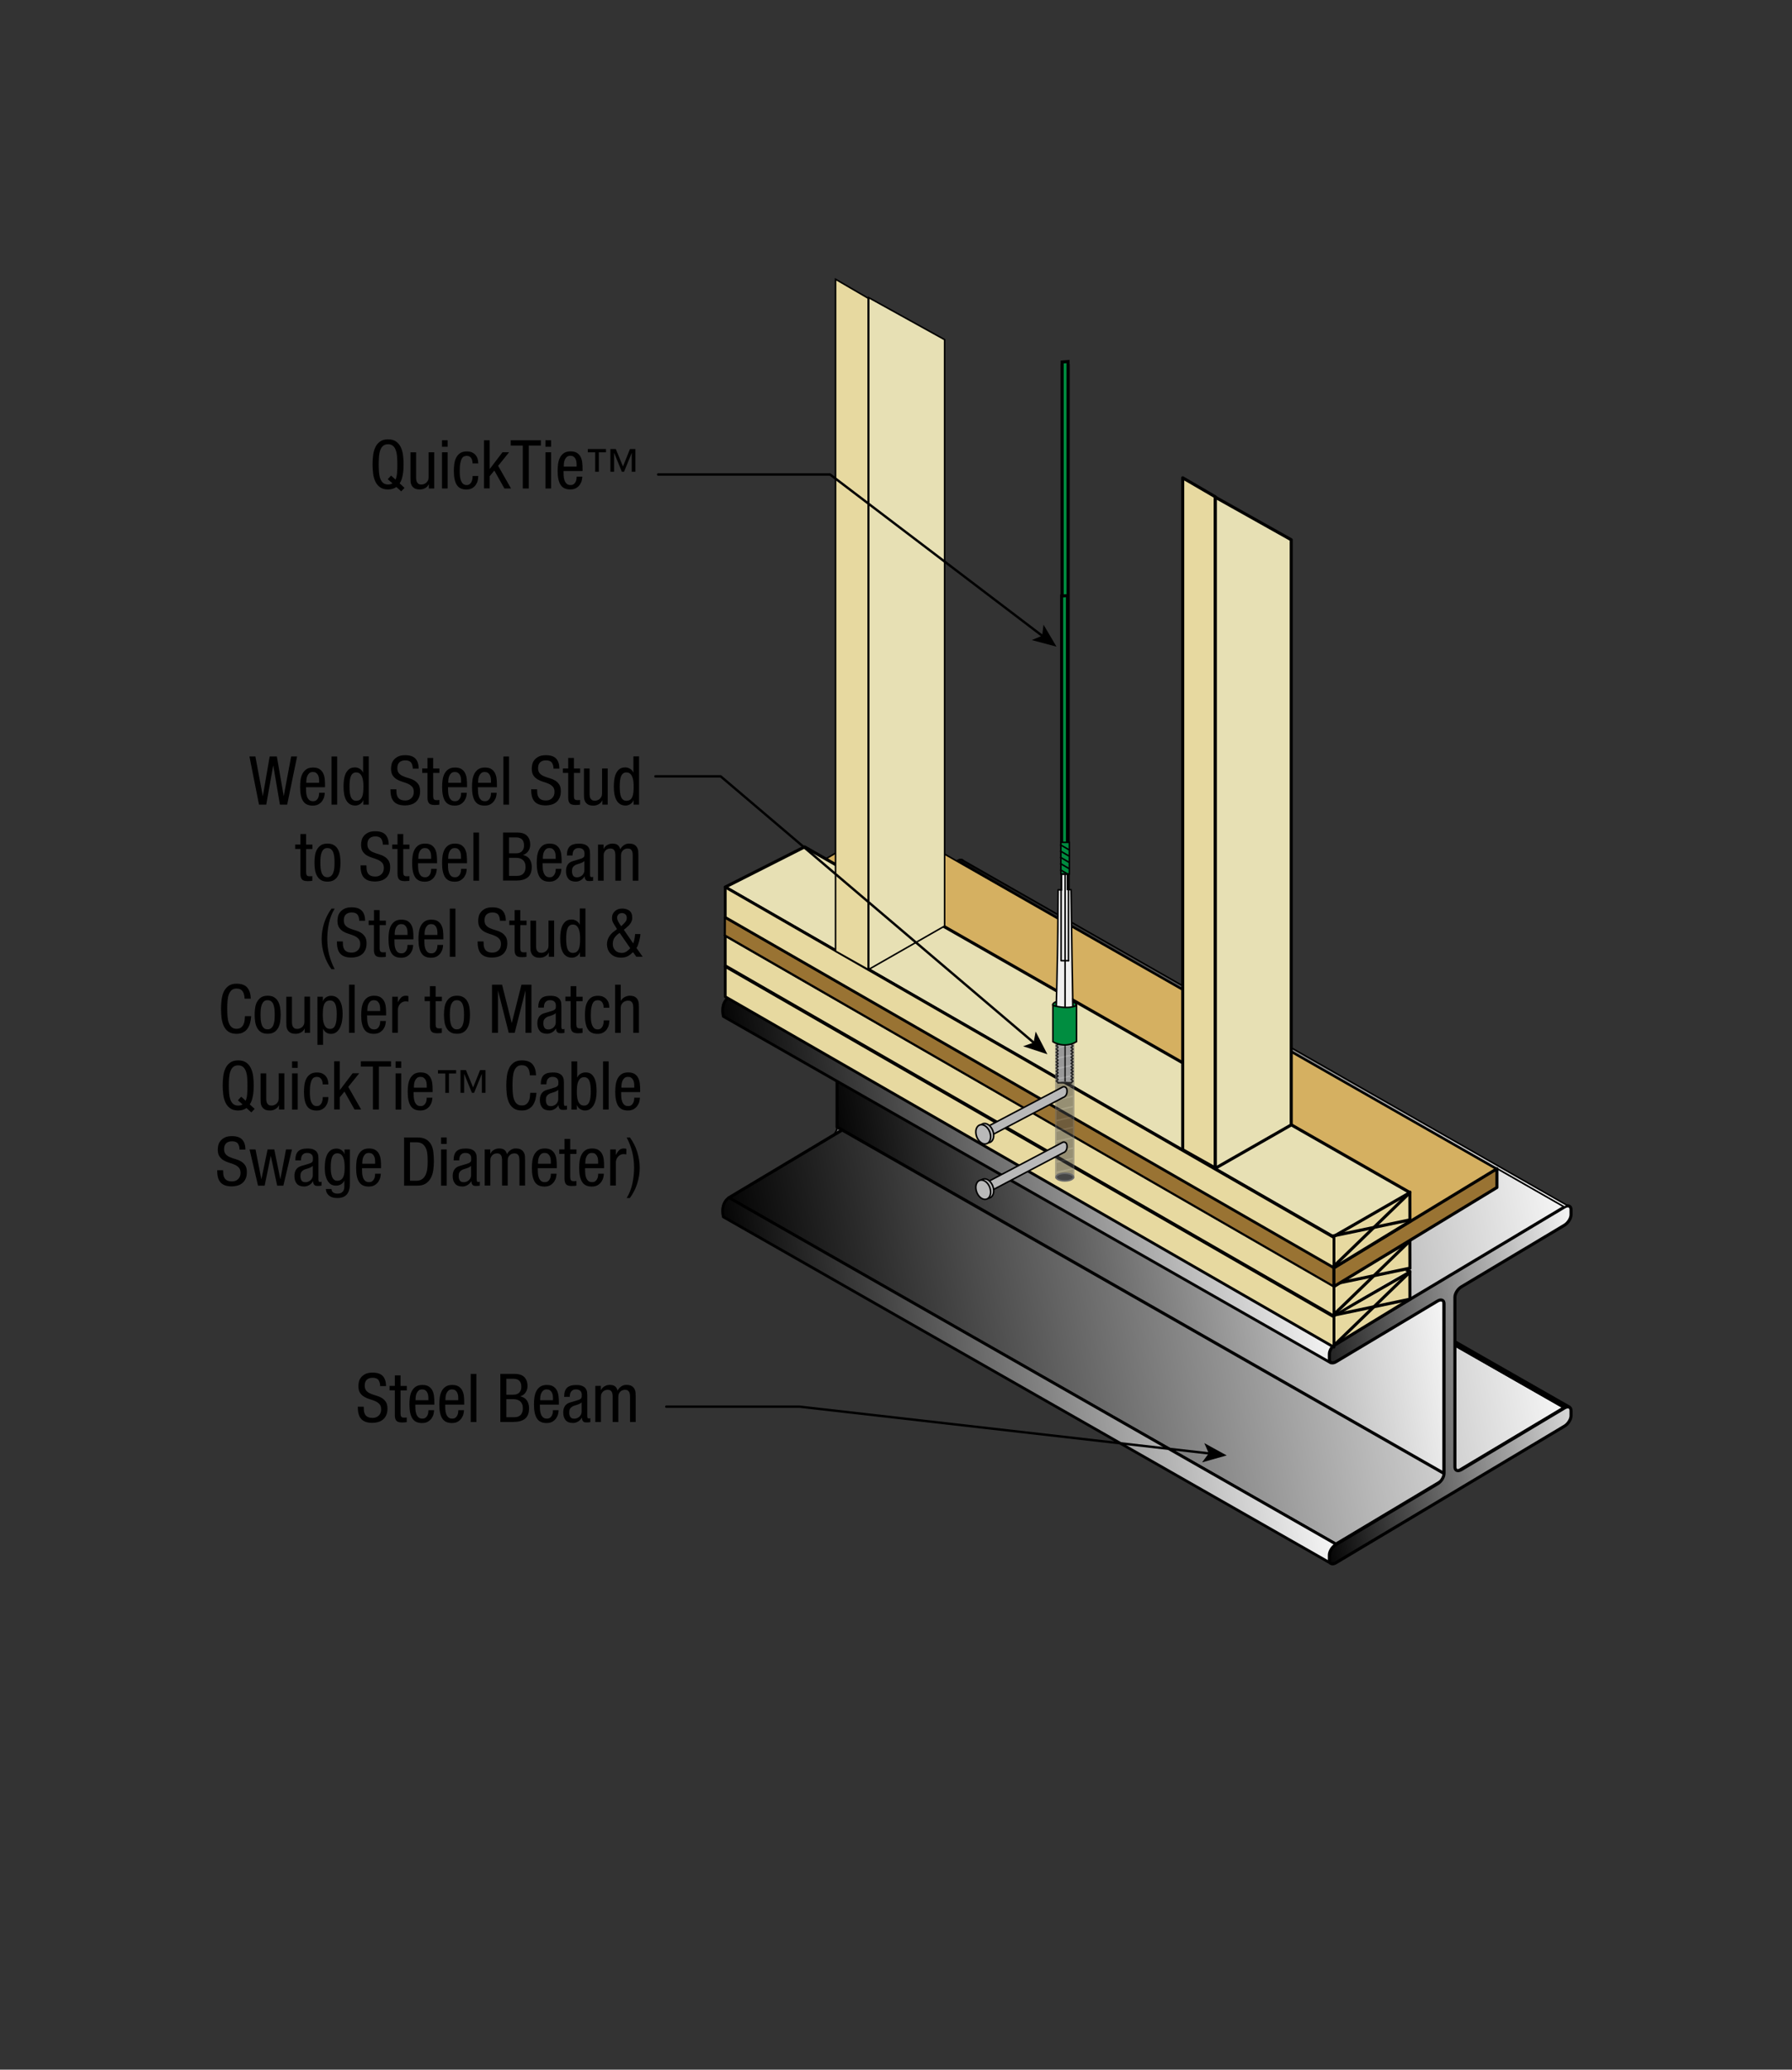 <?xml version="1.0" encoding="utf-8"?>
<!-- Generator: Adobe Adobe Illustrator 29.2.0, SVG Export Plug-In . SVG Version: 6.00 Build 0)  -->
<svg version="1.1" id="Layer_1" xmlns="http://www.w3.org/2000/svg" xmlns:xlink="http://www.w3.org/1999/xlink" x="0px" y="0px"
	 width="292.11px" height="337.39px" viewBox="0 0 292.11 337.39" style="enable-background:new 0 0 292.11 337.39;"
	 xml:space="preserve">
<rect x="0" y="0" width="292.11" height="337.39" fill="#333333" stroke="none"/>
<style type="text/css">
	.st0{fill:url(#SVGID_1_);stroke:#000000;stroke-width:0.25;stroke-linecap:round;stroke-linejoin:round;stroke-miterlimit:10;}
	
		.st1{fill:url(#SVGID_00000063618212106658743290000000778252472859632781_);stroke:#000000;stroke-width:0.5;stroke-linecap:round;stroke-linejoin:round;stroke-miterlimit:10;}
	
		.st2{fill:url(#SVGID_00000181767359589180572130000006652633388158819973_);stroke:#000000;stroke-width:0.45;stroke-linecap:round;stroke-linejoin:round;stroke-miterlimit:10;}
	
		.st3{fill:url(#SVGID_00000111172393980016303070000008704510758692390824_);stroke:#000000;stroke-width:0.5;stroke-linecap:round;stroke-linejoin:round;stroke-miterlimit:10;}
	
		.st4{fill:url(#SVGID_00000159452262406331202140000012851234040282270103_);stroke:#000000;stroke-width:0.5;stroke-linecap:round;stroke-linejoin:round;stroke-miterlimit:10;}
	
		.st5{fill:url(#SVGID_00000083798807047805881230000002195411190113373826_);stroke:#000000;stroke-width:0.25;stroke-linecap:round;stroke-linejoin:round;stroke-miterlimit:10;}
	
		.st6{fill:url(#SVGID_00000119110092256315646470000007134323180357333134_);stroke:#000000;stroke-width:0.45;stroke-linecap:round;stroke-linejoin:round;stroke-miterlimit:10;}
	
		.st7{fill:url(#SVGID_00000016063843190262900840000001508659816497490568_);stroke:#000000;stroke-width:0.5;stroke-linecap:round;stroke-linejoin:round;stroke-miterlimit:10;}
	
		.st8{fill:url(#SVGID_00000094606164714614562070000004251752783257493897_);stroke:#000000;stroke-width:0.25;stroke-linecap:round;stroke-linejoin:round;stroke-miterlimit:10;}
	.st9{fill:#E7D9A0;stroke:#000000;stroke-width:0.5;stroke-linecap:round;stroke-linejoin:round;stroke-miterlimit:10;}
	.st10{fill:#E7E0B4;stroke:#000000;stroke-width:0.5;stroke-linecap:round;stroke-linejoin:round;stroke-miterlimit:10;}
	.st11{fill:#E7D9A0;stroke:#000000;stroke-width:0.45;stroke-linecap:round;stroke-linejoin:round;stroke-miterlimit:10;}
	.st12{fill:#D5B061;stroke:#000000;stroke-width:0.25;stroke-linecap:round;stroke-linejoin:round;stroke-miterlimit:10;}
	.st13{fill:#997333;stroke:#000000;stroke-width:0.35;stroke-linecap:round;stroke-linejoin:round;stroke-miterlimit:10;}
	.st14{fill:#997333;stroke:#000000;stroke-width:0.5;stroke-linecap:round;stroke-linejoin:round;stroke-miterlimit:10;}
	.st15{fill:#008D40;stroke:#000000;stroke-width:0.255;}
	.st16{fill:url(#SVGID_00000085935081055854490150000005589110872438356633_);}
	.st17{fill:#E7D9A0;stroke:#000000;stroke-width:0.25;stroke-miterlimit:10;}
	.st18{fill:#E7E0B4;stroke:#000000;stroke-width:0.25;stroke-miterlimit:10;}
	.st19{fill:none;stroke:#000000;stroke-width:0.288;stroke-linecap:round;stroke-linejoin:round;stroke-miterlimit:10;}
	.st20{fill:#008D40;stroke:#000000;stroke-width:0.5;}
	.st21{fill:none;stroke:#000000;stroke-width:0.25;stroke-linecap:round;stroke-linejoin:round;stroke-miterlimit:10;}
	.st22{fill:none;stroke:#000000;stroke-width:0.504;stroke-linecap:round;stroke-linejoin:round;stroke-miterlimit:10;}
	.st23{fill:#008D40;stroke:#000000;stroke-width:0.25;}
	
		.st24{clip-path:url(#SVGID_00000183213978595525424430000017979248769548978575_);fill:url(#SVGID_00000164503003716027820520000011801408170494290326_);}
	.st25{fill:none;stroke:#000000;stroke-width:0.25;}
	
		.st26{clip-path:url(#SVGID_00000051372255642028808630000004981816685889010347_);fill:url(#SVGID_00000082341562848376281340000003735762207778680240_);}
	
		.st27{clip-path:url(#SVGID_00000002345683150000134710000006494286660269085365_);fill:url(#SVGID_00000035501603081572914920000004335777240249477024_);}
	
		.st28{clip-path:url(#SVGID_00000029021077537949324070000005080380905766579609_);fill:url(#SVGID_00000096022022437702278930000015140882835931216563_);}
	
		.st29{clip-path:url(#SVGID_00000067222228847955661680000015983416132393631396_);fill:url(#SVGID_00000140737360264083889360000010993966011513451196_);}
	.st30{fill:#EFEFEF;}
	.st31{fill:none;stroke:#000000;stroke-width:0.25;stroke-linecap:round;stroke-linejoin:round;}
	.st32{stroke:#000000;stroke-width:0.25;}
	.st33{opacity:0.5;}
	.st34{fill:#454545;stroke:#696969;stroke-width:0.25;stroke-miterlimit:10;}
	.st35{fill:#FFFFFF;stroke:#696969;stroke-width:0.25;stroke-miterlimit:10;}
	.st36{fill:#B9B9B9;stroke:#000000;stroke-width:0.25;}
	.st37{fill:none;stroke:#000000;stroke-width:0.388;stroke-linecap:round;stroke-linejoin:round;}
</style>
<g>
	
		<linearGradient id="SVGID_1_" gradientUnits="userSpaceOnUse" x1="161.106" y1="-243.317" x2="114.562" y2="-235.381" gradientTransform="matrix(1 -0.598 0 1 0 490.766)">
		<stop  offset="0" style="stop-color:#FFFFFF"/>
		<stop  offset="1" style="stop-color:#000000"/>
	</linearGradient>
	<path class="st0" d="M157.15,141.55v-0.84c0-0.59-0.47-0.78-1.06-0.43l-37.27,22.28c-0.59,0.35-1.06,1.11-1.06,1.69v0.84
		c0,0.59,0.47,0.78,1.06,0.43l16.57-9.91c0.59-0.35,1.06-0.16,1.06,0.43v27.68c0,0.59-0.47,1.34-1.06,1.69l-16.57,9.91
		c-0.59,0.35-1.06,1.11-1.06,1.69v0.84c0,0.59,0.47,0.78,1.06,0.43L156.09,176c0.59-0.35,1.06-1.11,1.06-1.69v-0.84
		c0-0.59-0.47-0.78-1.06-0.43l-16.81,10.05c-0.59,0.35-1.06,0.16-1.06-0.43v-27.68c0-0.59,0.47-1.34,1.06-1.69l16.81-10.05
		C156.68,142.89,157.15,142.14,157.15,141.55z"/>
	
		<linearGradient id="SVGID_00000037691164037735474400000014396933027604451468_" gradientUnits="userSpaceOnUse" x1="254.655" y1="199.342" x2="121.344" y2="222.072" gradientTransform="matrix(1 -0.046 0 1 0 9.987)">
		<stop  offset="0" style="stop-color:#FFFFFF"/>
		<stop  offset="1" style="stop-color:#000000"/>
	</linearGradient>
	
		<polygon style="fill:url(#SVGID_00000037691164037735474400000014396933027604451468_);stroke:#000000;stroke-width:0.5;stroke-linecap:round;stroke-linejoin:round;stroke-miterlimit:10;" points="
		217.76,251.72 118.82,195.25 156.09,172.97 255.03,229.44 	"/>
	
		<linearGradient id="SVGID_00000054231382738360844870000013120475172992417201_" gradientUnits="userSpaceOnUse" x1="214.962" y1="214.701" x2="122.202" y2="230.517" gradientTransform="matrix(1 -0.046 0 1 0 9.987)">
		<stop  offset="0" style="stop-color:#FFFFFF"/>
		<stop  offset="1" style="stop-color:#000000"/>
	</linearGradient>
	
		<path style="fill:url(#SVGID_00000054231382738360844870000013120475172992417201_);stroke:#000000;stroke-width:0.45;stroke-linecap:round;stroke-linejoin:round;stroke-miterlimit:10;" d="
		M117.91,198.37l99.02,56.48l0.82-3.13l-98.93-56.47C118.82,195.25,117.41,195.99,117.91,198.37z"/>
	
		<linearGradient id="SVGID_00000087394739624870844880000014951485426447637177_" gradientUnits="userSpaceOnUse" x1="252.711" y1="192.572" x2="160.645" y2="208.27" gradientTransform="matrix(1 -0.046 0 1 0 9.987)">
		<stop  offset="0" style="stop-color:#FFFFFF"/>
		<stop  offset="1" style="stop-color:#000000"/>
	</linearGradient>
	
		<path style="fill:url(#SVGID_00000087394739624870844880000014951485426447637177_);stroke:#000000;stroke-width:0.5;stroke-linecap:round;stroke-linejoin:round;stroke-miterlimit:10;" d="
		M156.09,172.97l98.93,56.47c0,0,0.53-0.3,0.76-0.08l-99.02-56.55C156.76,172.81,156.51,172.75,156.09,172.97z"/>
	
		<linearGradient id="SVGID_00000122692144419206825200000003267858399663106199_" gradientUnits="userSpaceOnUse" x1="234.881" y1="187.615" x2="138.512" y2="204.047" gradientTransform="matrix(1 -0.046 0 1 0 9.987)">
		<stop  offset="0" style="stop-color:#FFFFFF"/>
		<stop  offset="1" style="stop-color:#000000"/>
	</linearGradient>
	
		<polygon style="fill:url(#SVGID_00000122692144419206825200000003267858399663106199_);stroke:#000000;stroke-width:0.5;stroke-linecap:round;stroke-linejoin:round;stroke-miterlimit:10;" points="
		136.45,183.73 235.39,240.2 235.39,211.2 136.45,154.73 	"/>
	
		<linearGradient id="SVGID_00000023973959963172649290000002218457447944656015_" gradientUnits="userSpaceOnUse" x1="254.655" y1="166.663" x2="121.344" y2="189.393" gradientTransform="matrix(1 -0.046 0 1 0 9.987)">
		<stop  offset="0" style="stop-color:#FFFFFF"/>
		<stop  offset="1" style="stop-color:#000000"/>
	</linearGradient>
	
		<polygon style="fill:url(#SVGID_00000023973959963172649290000002218457447944656015_);stroke:#000000;stroke-width:0.25;stroke-linecap:round;stroke-linejoin:round;stroke-miterlimit:10;" points="
		217.76,219.04 118.82,162.57 156.09,140.29 255.03,196.76 	"/>
	
		<linearGradient id="SVGID_00000119097756135522523950000009732797488234731956_" gradientUnits="userSpaceOnUse" x1="214.962" y1="182.022" x2="122.202" y2="197.838" gradientTransform="matrix(1 -0.046 0 1 0 9.987)">
		<stop  offset="0" style="stop-color:#FFFFFF"/>
		<stop  offset="1" style="stop-color:#000000"/>
	</linearGradient>
	
		<path style="fill:url(#SVGID_00000119097756135522523950000009732797488234731956_);stroke:#000000;stroke-width:0.45;stroke-linecap:round;stroke-linejoin:round;stroke-miterlimit:10;" d="
		M117.91,165.69l99.02,56.48l0.82-3.13l-98.93-56.47C118.82,162.57,117.41,163.31,117.91,165.69z"/>
	
		<linearGradient id="SVGID_00000153705011300393856630000015293628890492470679_" gradientUnits="userSpaceOnUse" x1="260.038" y1="-127.69" x2="213.495" y2="-119.754" gradientTransform="matrix(1 -0.598 0 1 0 490.766)">
		<stop  offset="0" style="stop-color:#FFFFFF"/>
		<stop  offset="1" style="stop-color:#000000"/>
	</linearGradient>
	
		<path style="fill:url(#SVGID_00000153705011300393856630000015293628890492470679_);stroke:#000000;stroke-width:0.5;stroke-linecap:round;stroke-linejoin:round;stroke-miterlimit:10;" d="
		M256.09,198.02v-0.84c0-0.59-0.47-0.78-1.06-0.43l-37.27,22.29c-0.59,0.35-1.06,1.11-1.06,1.69v0.84c0,0.59,0.47,0.78,1.06,0.43
		l16.57-9.91c0.59-0.35,1.06-0.16,1.06,0.43v27.68c0,0.59-0.47,1.34-1.06,1.69l-16.57,9.91c-0.59,0.35-1.06,1.11-1.06,1.69v0.84
		c0,0.59,0.47,0.78,1.06,0.43l37.27-22.28c0.59-0.35,1.06-1.11,1.06-1.69v-0.84c0-0.59-0.47-0.78-1.06-0.43l-16.81,10.05
		c-0.59,0.35-1.06,0.16-1.06-0.43v-27.68c0-0.59,0.47-1.34,1.06-1.69l16.81-10.05C255.61,199.36,256.09,198.61,256.09,198.02z"/>
	
		<linearGradient id="SVGID_00000063622938746906168880000017927820069793391237_" gradientUnits="userSpaceOnUse" x1="252.711" y1="159.893" x2="160.645" y2="175.591" gradientTransform="matrix(1 -0.046 0 1 0 9.987)">
		<stop  offset="0" style="stop-color:#FFFFFF"/>
		<stop  offset="1" style="stop-color:#000000"/>
	</linearGradient>
	
		<path style="fill:url(#SVGID_00000063622938746906168880000017927820069793391237_);stroke:#000000;stroke-width:0.25;stroke-linecap:round;stroke-linejoin:round;stroke-miterlimit:10;" d="
		M156.09,140.29l98.93,56.47c0,0,0.53-0.3,0.76-0.08l-99.02-56.55C156.76,140.13,156.51,140.07,156.09,140.29z"/>
</g>
<g>
	<polygon class="st9" points="217.4,219.38 217.31,214.42 229.82,207.25 229.83,211.79 	"/>
	<polygon class="st10" points="131.16,151 118.22,157.55 217.33,214.53 229.83,207.35 	"/>
	<polygon class="st11" points="118.22,157.55 217.45,214.69 217.45,219.62 118.22,162.48 	"/>
	<line class="st9" x1="217.4" y1="219.38" x2="229.83" y2="207.35"/>
	<line class="st9" x1="229.83" y1="211.79" x2="217.31" y2="214.42"/>
</g>
<g>
	<polyline class="st9" points="217.4,214.32 217.31,209.35 229.82,202.19 229.83,206.73 	"/>
	<polygon class="st10" points="131.16,145.93 118.22,152.49 217.33,209.47 229.83,202.28 	"/>
	<polygon class="st11" points="118.22,152.49 217.45,209.62 217.45,214.55 118.22,157.42 	"/>
	<line class="st9" x1="217.4" y1="214.32" x2="229.83" y2="202.28"/>
	<line class="st9" x1="229.83" y1="206.73" x2="217.31" y2="209.35"/>
</g>
<g>
	<polygon class="st12" points="144.81,134 118.4,149.57 217.45,206.63 243.85,190.58 	"/>
	<polygon class="st13" points="118.16,149.55 217.45,206.63 217.45,209.74 118.15,152.49 	"/>
	<polygon class="st14" points="244.01,193.58 217.44,209.73 217.44,206.68 244.01,190.53 	"/>
</g>
<g>
	<polygon class="st9" points="217.4,206.69 217.31,201.48 229.82,194.32 229.83,199.11 	"/>
	<polygon class="st10" points="131.16,138.06 118.22,144.61 217.33,201.6 229.83,194.41 	"/>
	<polygon class="st11" points="118.22,144.61 217.45,201.75 217.45,206.68 118.22,149.55 	"/>
	<line class="st9" x1="217.4" y1="206.44" x2="229.83" y2="194.41"/>
	<line class="st9" x1="229.83" y1="198.86" x2="217.31" y2="201.48"/>
</g>
<ellipse class="st15" cx="173.52" cy="163.79" rx="1.91" ry="0.69"/>
<polygon class="st9" points="198.11,80.99 192.79,77.89 192.79,187.42 198.11,190.41 "/>
<polygon class="st17" points="141.52,48.62 136.2,45.52 136.2,155.05 141.52,158.04 "/>
<polygon class="st10" points="210.48,87.99 198.11,81.05 198.11,190.45 210.48,183.38 "/>
<polygon class="st18" points="153.98,55.37 141.61,48.52 141.61,158.03 153.98,150.96 "/>
<g>
	<g>
		<g>
			<line class="st19" x1="174.22" y1="59.41" x2="174.22" y2="159.1"/>
			<line class="st19" x1="173.24" y1="59.37" x2="173.24" y2="159.05"/>
			<line class="st19" x1="173.05" y1="59.37" x2="173.05" y2="159.05"/>
		</g>
	</g>
	<polyline class="st20" points="174.1,159.15 174.1,58.94 173.14,59.01 173.14,158.98 	"/>
</g>
<g>
	<polyline class="st20" points="174.01,140.04 174.01,97.1 173.05,97.16 173.05,139.87 	"/>
</g>
<g>
	<g>
		<rect x="172.93" y="137.32" class="st23" width="1.38" height="5.16"/>
		<g>
			<g>
				<defs>
					<line id="SVGID_00000139996425203295461860000009882618040890687419_" x1="172.8" y1="141.76" x2="174.25" y2="142.61"/>
				</defs>
				<clipPath id="SVGID_00000086688108774406548940000015331443410175201434_">
					<use xlink:href="#SVGID_00000139996425203295461860000009882618040890687419_"  style="overflow:visible;"/>
				</clipPath>
				
					<linearGradient id="SVGID_00000079479293195922879800000000312569876262879932_" gradientUnits="userSpaceOnUse" x1="-1580.3" y1="2578.638" x2="-1579.748" y2="2578.638" gradientTransform="matrix(0.254 0 0 -0.254 574.689 796.902)">
					<stop  offset="0" style="stop-color:#AEAEAE"/>
					<stop  offset="4.563900e-03" style="stop-color:#AEAEAE"/>
					<stop  offset="0.499" style="stop-color:#EFEFEF"/>
					<stop  offset="1" style="stop-color:#A9A9A9"/>
				</linearGradient>
				
					<rect x="172.8" y="141.76" style="clip-path:url(#SVGID_00000086688108774406548940000015331443410175201434_);fill:url(#SVGID_00000079479293195922879800000000312569876262879932_);" width="1.45" height="0.85"/>
			</g>
			<line class="st25" x1="172.8" y1="141.76" x2="174.25" y2="142.61"/>
			<g>
				<defs>
					<line id="SVGID_00000065761620073187481710000013460552763312952965_" x1="172.8" y1="140.74" x2="174.25" y2="141.59"/>
				</defs>
				<clipPath id="SVGID_00000157272630621530139310000003151361248029822394_">
					<use xlink:href="#SVGID_00000065761620073187481710000013460552763312952965_"  style="overflow:visible;"/>
				</clipPath>
				
					<linearGradient id="SVGID_00000091695688507911947120000016750913836895372210_" gradientUnits="userSpaceOnUse" x1="-1580.3" y1="2575.37" x2="-1579.748" y2="2575.37" gradientTransform="matrix(0.254 0 0 -0.254 574.689 795.052)">
					<stop  offset="0" style="stop-color:#AEAEAE"/>
					<stop  offset="4.563900e-03" style="stop-color:#AEAEAE"/>
					<stop  offset="0.499" style="stop-color:#EFEFEF"/>
					<stop  offset="1" style="stop-color:#A9A9A9"/>
				</linearGradient>
				
					<rect x="172.8" y="140.74" style="clip-path:url(#SVGID_00000157272630621530139310000003151361248029822394_);fill:url(#SVGID_00000091695688507911947120000016750913836895372210_);" width="1.45" height="0.85"/>
			</g>
			<line class="st25" x1="172.8" y1="140.74" x2="174.25" y2="141.59"/>
			<g>
				<defs>
					<line id="SVGID_00000093882483228904412760000011334557275527513990_" x1="172.8" y1="139.72" x2="174.25" y2="140.57"/>
				</defs>
				<clipPath id="SVGID_00000031191917878532989270000011123055837851365814_">
					<use xlink:href="#SVGID_00000093882483228904412760000011334557275527513990_"  style="overflow:visible;"/>
				</clipPath>
				
					<linearGradient id="SVGID_00000106855867957241861780000006587284019302673084_" gradientUnits="userSpaceOnUse" x1="-1580.3" y1="2572.102" x2="-1579.748" y2="2572.102" gradientTransform="matrix(0.254 0 0 -0.254 574.689 793.202)">
					<stop  offset="0" style="stop-color:#AEAEAE"/>
					<stop  offset="4.563900e-03" style="stop-color:#AEAEAE"/>
					<stop  offset="0.499" style="stop-color:#EFEFEF"/>
					<stop  offset="1" style="stop-color:#A9A9A9"/>
				</linearGradient>
				
					<rect x="172.8" y="139.72" style="clip-path:url(#SVGID_00000031191917878532989270000011123055837851365814_);fill:url(#SVGID_00000106855867957241861780000006587284019302673084_);" width="1.45" height="0.85"/>
			</g>
			<line class="st25" x1="172.8" y1="139.72" x2="174.25" y2="140.57"/>
			<g>
				<defs>
					<line id="SVGID_00000122708047587852550460000015072628137169526412_" x1="172.8" y1="138.7" x2="174.25" y2="139.55"/>
				</defs>
				<clipPath id="SVGID_00000177484983362089312210000013844595668654843550_">
					<use xlink:href="#SVGID_00000122708047587852550460000015072628137169526412_"  style="overflow:visible;"/>
				</clipPath>
				
					<linearGradient id="SVGID_00000084490479396073349600000009669049949150449314_" gradientUnits="userSpaceOnUse" x1="-1580.3" y1="2568.831" x2="-1579.748" y2="2568.831" gradientTransform="matrix(0.254 0 0 -0.254 574.689 791.351)">
					<stop  offset="0" style="stop-color:#AEAEAE"/>
					<stop  offset="4.563900e-03" style="stop-color:#AEAEAE"/>
					<stop  offset="0.499" style="stop-color:#EFEFEF"/>
					<stop  offset="1" style="stop-color:#A9A9A9"/>
				</linearGradient>
				
					<rect x="172.8" y="138.7" style="clip-path:url(#SVGID_00000177484983362089312210000013844595668654843550_);fill:url(#SVGID_00000084490479396073349600000009669049949150449314_);" width="1.45" height="0.85"/>
			</g>
			<line class="st25" x1="172.8" y1="138.7" x2="174.25" y2="139.55"/>
			<g>
				<defs>
					<line id="SVGID_00000159446326318971226430000002654421579697290391_" x1="172.8" y1="137.68" x2="174.25" y2="138.53"/>
				</defs>
				<clipPath id="SVGID_00000181073427503257917630000005482450395841491628_">
					<use xlink:href="#SVGID_00000159446326318971226430000002654421579697290391_"  style="overflow:visible;"/>
				</clipPath>
				
					<linearGradient id="SVGID_00000000921019674644795530000012120003719036942770_" gradientUnits="userSpaceOnUse" x1="-1580.3" y1="2565.563" x2="-1579.748" y2="2565.563" gradientTransform="matrix(0.254 0 0 -0.254 574.689 789.501)">
					<stop  offset="0" style="stop-color:#AEAEAE"/>
					<stop  offset="4.563900e-03" style="stop-color:#AEAEAE"/>
					<stop  offset="0.499" style="stop-color:#EFEFEF"/>
					<stop  offset="1" style="stop-color:#A9A9A9"/>
				</linearGradient>
				
					<rect x="172.8" y="137.68" style="clip-path:url(#SVGID_00000181073427503257917630000005482450395841491628_);fill:url(#SVGID_00000000921019674644795530000012120003719036942770_);" width="1.45" height="0.85"/>
			</g>
			<line class="st25" x1="172.8" y1="137.68" x2="174.25" y2="138.53"/>
		</g>
	</g>
	<g>
		<g>
			<polygon class="st30" points="172.34,176.39 174.61,176.37 174.78,176.2 174.78,164.17 174.55,145.08 174.02,145.01 174,142.52 
				173.04,142.52 173.05,145.06 172.48,145.05 172.1,164.03 172.37,164.36 172.31,175.76 			"/>
			<line class="st31" x1="174.17" y1="145.07" x2="174.17" y2="156.61"/>
			<line class="st31" x1="172.45" y1="166.57" x2="172.19" y2="166.3"/>
			<line class="st31" x1="174.63" y1="166.58" x2="174.89" y2="166.32"/>
			<line class="st31" x1="172.19" y1="173.6" x2="172.45" y2="173.35"/>
			<line class="st31" x1="174.88" y1="173.63" x2="174.63" y2="173.37"/>
			<line class="st31" x1="174.88" y1="174.13" x2="174.63" y2="173.88"/>
			<line class="st31" x1="174.89" y1="174.65" x2="174.63" y2="174.39"/>
			<line class="st31" x1="174.88" y1="175.16" x2="174.63" y2="174.91"/>
			<line class="st31" x1="174.88" y1="175.69" x2="174.62" y2="175.42"/>
			<line class="st31" x1="174.89" y1="176.24" x2="174.62" y2="175.96"/>
			<line class="st31" x1="174.88" y1="173.63" x2="174.63" y2="173.88"/>
			<line class="st31" x1="174.88" y1="174.13" x2="174.63" y2="174.39"/>
			<line class="st31" x1="174.89" y1="174.65" x2="174.63" y2="174.91"/>
			<line class="st31" x1="174.88" y1="175.16" x2="174.62" y2="175.42"/>
			<line class="st31" x1="174.88" y1="175.69" x2="174.62" y2="175.96"/>
			<line class="st31" x1="174.89" y1="176.24" x2="174.62" y2="176.51"/>
			<line class="st31" x1="172.45" y1="173.85" x2="172.19" y2="173.6"/>
			<line class="st31" x1="172.45" y1="174.37" x2="172.19" y2="174.11"/>
			<line class="st31" x1="172.45" y1="174.88" x2="172.2" y2="174.63"/>
			<line class="st31" x1="172.45" y1="175.41" x2="172.18" y2="175.14"/>
			<line class="st31" x1="172.46" y1="175.96" x2="172.18" y2="175.68"/>
			<line class="st31" x1="172.19" y1="174.11" x2="172.45" y2="173.85"/>
			<line class="st31" x1="172.2" y1="174.63" x2="172.45" y2="174.37"/>
			<line class="st31" x1="172.18" y1="175.14" x2="172.45" y2="174.88"/>
			<line class="st31" x1="172.18" y1="175.68" x2="172.45" y2="175.41"/>
			<line class="st31" x1="172.2" y1="176.22" x2="172.46" y2="175.96"/>
			<line class="st31" x1="172.49" y1="176.51" x2="172.2" y2="176.22"/>
			<line class="st31" x1="172.49" y1="176.51" x2="174.62" y2="176.51"/>
			<line class="st31" x1="174.89" y1="166.84" x2="174.63" y2="166.58"/>
			<line class="st31" x1="174.88" y1="167.36" x2="174.63" y2="167.1"/>
			<line class="st31" x1="174.88" y1="167.86" x2="174.63" y2="167.61"/>
			<line class="st31" x1="174.89" y1="168.38" x2="174.63" y2="168.11"/>
			<line class="st31" x1="174.89" y1="168.91" x2="174.62" y2="168.64"/>
			<line class="st31" x1="174.88" y1="169.45" x2="174.62" y2="169.18"/>
			<line class="st31" x1="174.89" y1="169.97" x2="174.62" y2="169.71"/>
			<line class="st31" x1="174.88" y1="170.5" x2="174.62" y2="170.24"/>
			<line class="st31" x1="174.89" y1="171.02" x2="174.62" y2="170.76"/>
			<line class="st31" x1="174.89" y1="171.56" x2="174.62" y2="171.29"/>
			<line class="st31" x1="174.88" y1="172.09" x2="174.62" y2="171.83"/>
			<line class="st31" x1="174.88" y1="172.6" x2="174.63" y2="172.34"/>
			<line class="st31" x1="174.62" y1="172.85" x2="174.88" y2="173.11"/>
			<line class="st31" x1="174.63" y1="167.1" x2="174.89" y2="166.84"/>
			<line class="st31" x1="174.63" y1="167.61" x2="174.88" y2="167.36"/>
			<line class="st31" x1="174.62" y1="168.64" x2="174.89" y2="168.38"/>
			<line class="st31" x1="174.63" y1="168.11" x2="174.88" y2="167.86"/>
			<line class="st31" x1="174.62" y1="169.18" x2="174.89" y2="168.91"/>
			<line class="st31" x1="174.62" y1="169.71" x2="174.88" y2="169.45"/>
			<line class="st31" x1="174.62" y1="170.24" x2="174.89" y2="169.97"/>
			<line class="st31" x1="174.62" y1="170.76" x2="174.88" y2="170.5"/>
			<line class="st31" x1="174.62" y1="171.29" x2="174.89" y2="171.02"/>
			<line class="st31" x1="174.62" y1="171.83" x2="174.89" y2="171.56"/>
			<line class="st31" x1="174.63" y1="172.34" x2="174.88" y2="172.09"/>
			<line class="st31" x1="174.62" y1="172.85" x2="174.88" y2="172.6"/>
			<line class="st31" x1="174.63" y1="173.37" x2="174.88" y2="173.11"/>
			<line class="st31" x1="172.45" y1="167.08" x2="172.19" y2="166.82"/>
			<line class="st31" x1="172.45" y1="167.58" x2="172.2" y2="167.33"/>
			<line class="st31" x1="172.45" y1="168.1" x2="172.19" y2="167.84"/>
			<line class="st31" x1="172.45" y1="168.63" x2="172.19" y2="168.36"/>
			<line class="st31" x1="172.45" y1="169.17" x2="172.18" y2="168.9"/>
			<line class="st31" x1="172.45" y1="169.69" x2="172.19" y2="169.43"/>
			<line class="st31" x1="172.45" y1="170.22" x2="172.18" y2="169.96"/>
			<line class="st31" x1="172.45" y1="170.74" x2="172.19" y2="170.48"/>
			<line class="st31" x1="172.46" y1="171.28" x2="172.19" y2="171.01"/>
			<line class="st31" x1="172.45" y1="171.81" x2="172.19" y2="171.55"/>
			<line class="st31" x1="172.44" y1="172.32" x2="172.19" y2="172.06"/>
			<line class="st31" x1="172.45" y1="172.83" x2="172.19" y2="172.57"/>
			<line class="st31" x1="172.45" y1="173.35" x2="172.19" y2="173.09"/>
			<line class="st31" x1="172.19" y1="166.82" x2="172.45" y2="166.57"/>
			<line class="st31" x1="172.2" y1="167.33" x2="172.45" y2="167.08"/>
			<line class="st31" x1="172.19" y1="168.36" x2="172.45" y2="168.1"/>
			<line class="st31" x1="172.19" y1="167.84" x2="172.45" y2="167.58"/>
			<line class="st31" x1="172.18" y1="168.9" x2="172.45" y2="168.63"/>
			<line class="st31" x1="172.19" y1="169.43" x2="172.45" y2="169.17"/>
			<line class="st31" x1="172.18" y1="169.96" x2="172.45" y2="169.69"/>
			<line class="st31" x1="172.19" y1="170.48" x2="172.45" y2="170.22"/>
			<line class="st31" x1="172.19" y1="171.01" x2="172.45" y2="170.74"/>
			<line class="st31" x1="172.19" y1="171.55" x2="172.46" y2="171.28"/>
			<line class="st31" x1="172.19" y1="172.06" x2="172.45" y2="171.81"/>
			<line class="st31" x1="172.19" y1="172.57" x2="172.44" y2="172.32"/>
			<line class="st31" x1="172.19" y1="173.09" x2="172.45" y2="172.83"/>
			<line class="st31" x1="174.89" y1="166.33" x2="174.62" y2="166.06"/>
			<line class="st31" x1="174.89" y1="165.8" x2="174.62" y2="165.53"/>
			<line class="st31" x1="174.89" y1="165.26" x2="174.62" y2="164.99"/>
			<line class="st31" x1="174.88" y1="164.74" x2="174.63" y2="164.48"/>
			<line class="st31" x1="174.63" y1="164.48" x2="174.86" y2="164.25"/>
			<line class="st31" x1="174.62" y1="164.99" x2="174.88" y2="164.74"/>
			<line class="st31" x1="174.62" y1="165.54" x2="174.89" y2="165.26"/>
			<line class="st31" x1="174.62" y1="166.06" x2="174.89" y2="165.8"/>
			<line class="st31" x1="172.45" y1="166.05" x2="172.19" y2="165.78"/>
			<line class="st31" x1="172.45" y1="165.52" x2="172.19" y2="165.25"/>
			<line class="st31" x1="172.46" y1="164.98" x2="172.19" y2="164.71"/>
			<line class="st31" x1="172.44" y1="164.46" x2="172.19" y2="164.2"/>
			<line class="st31" x1="172.19" y1="164.71" x2="172.44" y2="164.46"/>
			<line class="st31" x1="172.19" y1="165.26" x2="172.46" y2="164.98"/>
			<line class="st31" x1="172.19" y1="165.78" x2="172.45" y2="165.52"/>
			<line class="st31" x1="172.19" y1="166.3" x2="172.45" y2="166.04"/>
			<polyline class="st31" points="174.17,156.61 172.97,156.61 172.97,145.08 			"/>
			<polyline class="st31" points="173.05,145.08 172.48,145.05 172.43,151.78 172.37,155.73 172.28,159.96 172.18,164.18 			"/>
			<polyline class="st31" points="174.15,145.03 174.59,145.04 174.74,155.72 174.89,164.24 			"/>
			<path class="st32" d="M173.62,142.46l-0.01,33.85"/>
			<polyline class="st31" points="173.04,145.03 173.04,142.52 174,142.52 174,145.02 			"/>
		</g>
	</g>
</g>
<g class="st33">
	<rect x="172.11" y="169.47" class="st34" width="2.91" height="22.53"/>
	<line class="st35" x1="172.08" y1="170.88" x2="174.89" y2="170.25"/>
	<line class="st35" x1="172.08" y1="172.57" x2="174.89" y2="171.94"/>
	<line class="st35" x1="172.08" y1="174.26" x2="174.89" y2="173.63"/>
	<line class="st35" x1="172.08" y1="175.95" x2="174.89" y2="175.32"/>
	<line class="st35" x1="172.08" y1="177.64" x2="174.89" y2="177.01"/>
	<line class="st35" x1="172.08" y1="179.33" x2="174.89" y2="178.7"/>
	<line class="st35" x1="172.08" y1="181.02" x2="174.89" y2="180.39"/>
	<line class="st35" x1="172.08" y1="182.71" x2="174.89" y2="182.08"/>
	<line class="st35" x1="172.08" y1="184.4" x2="174.89" y2="183.77"/>
	<line class="st35" x1="172.08" y1="186.09" x2="174.89" y2="185.46"/>
	<line class="st35" x1="172.08" y1="187.78" x2="174.89" y2="187.15"/>
	<line class="st35" x1="172.08" y1="189.47" x2="174.89" y2="188.84"/>
	<line class="st35" x1="172.08" y1="191.16" x2="174.89" y2="190.53"/>
</g>
<ellipse class="st34" cx="173.57" cy="191.89" rx="1.43" ry="0.62"/>
<g>
	<path class="st36" d="M173.32,178.9l-12.19,6.42l-0.06-1.72l12.19-6.42c0,0,0.68-0.2,0.68,0.69
		C173.94,178.74,173.32,178.9,173.32,178.9z"/>
	<path class="st36" d="M161.94,184.68c0.18,0.87-0.2,1.59-0.85,1.61c-0.64,0.02-1.31-0.67-1.48-1.54c-0.18-0.87,0.2-1.59,0.85-1.61
		S161.76,183.81,161.94,184.68z"/>
	<path class="st36" d="M161.44,184.88c0.18,0.87-0.2,1.59-0.85,1.61c-0.64,0.02-1.31-0.67-1.48-1.54c-0.18-0.87,0.2-1.59,0.85-1.61
		C160.6,183.33,161.27,184.02,161.44,184.88z"/>
</g>
<g>
	<path class="st36" d="M173.32,187.92l-12.19,6.42l-0.06-1.72l12.19-6.42c0,0,0.68-0.2,0.68,0.69S173.32,187.92,173.32,187.92z"/>
	<path class="st36" d="M161.94,193.71c0.18,0.87-0.2,1.59-0.85,1.61c-0.64,0.02-1.31-0.67-1.48-1.54c-0.18-0.87,0.2-1.59,0.85-1.61
		C161.1,192.15,161.76,192.84,161.94,193.71z"/>
	<path class="st36" d="M161.44,193.91c0.18,0.87-0.2,1.59-0.85,1.61c-0.64,0.02-1.31-0.67-1.48-1.54c-0.18-0.87,0.2-1.59,0.85-1.61
		C160.6,192.36,161.27,193.04,161.44,193.91z"/>
</g>
<g>
	<g>
		<polyline class="st37" points="197.24,236.95 130.34,229.31 108.61,229.31 		"/>
		<g>
			<polygon points="199.96,237.26 196.31,235.25 197.04,236.92 195.95,238.39 			"/>
		</g>
	</g>
</g>
<g>
	<g>
		<polyline class="st37" points="170.04,103.76 135.31,77.35 107.28,77.35 		"/>
		<g>
			<polygon points="172.22,105.42 170.1,101.83 169.88,103.64 168.19,104.34 			"/>
		</g>
	</g>
</g>
<g>
	<g>
		<polyline class="st37" points="168.65,170.09 117.48,126.56 106.84,126.56 		"/>
		<g>
			<polygon points="170.73,171.86 168.82,168.16 168.49,169.95 166.77,170.56 			"/>
		</g>
	</g>
</g>
<g>
	<path d="M61.97,226c0-0.41-0.09-0.75-0.26-1.01c-0.18-0.26-0.5-0.39-0.96-0.39c-0.41,0-0.73,0.11-0.96,0.32
		c-0.23,0.22-0.34,0.53-0.34,0.95c0,0.37,0.09,0.65,0.27,0.85c0.18,0.2,0.41,0.36,0.69,0.47c0.28,0.12,0.57,0.22,0.89,0.31
		c0.32,0.09,0.62,0.21,0.89,0.37c0.28,0.15,0.5,0.37,0.69,0.64s0.28,0.65,0.28,1.12c0,0.45-0.08,0.83-0.23,1.13
		s-0.34,0.54-0.58,0.71c-0.24,0.18-0.5,0.3-0.79,0.37s-0.57,0.11-0.85,0.11c-0.46,0-0.84-0.06-1.15-0.18
		c-0.3-0.12-0.55-0.29-0.73-0.51c-0.18-0.22-0.31-0.49-0.39-0.82c-0.08-0.33-0.12-0.7-0.12-1.12h0.97c0,0.22,0.01,0.44,0.03,0.65
		c0.02,0.22,0.08,0.41,0.18,0.59c0.1,0.18,0.24,0.32,0.44,0.42c0.2,0.11,0.47,0.16,0.83,0.16c0.39,0,0.71-0.13,0.97-0.38
		c0.26-0.25,0.39-0.59,0.39-1.01c0-0.37-0.09-0.66-0.28-0.86s-0.41-0.36-0.69-0.48s-0.57-0.23-0.89-0.32
		c-0.32-0.1-0.62-0.22-0.89-0.38c-0.27-0.16-0.5-0.37-0.69-0.65c-0.18-0.27-0.27-0.65-0.27-1.13c0-0.18,0.03-0.4,0.08-0.65
		c0.05-0.25,0.16-0.49,0.33-0.71s0.4-0.41,0.7-0.57c0.3-0.16,0.7-0.24,1.2-0.24c0.75,0,1.31,0.18,1.66,0.55
		c0.35,0.37,0.53,0.91,0.54,1.64H61.97z"/>
	<path d="M64.37,224.21h0.92v1.72h1.02v0.73h-1.02v3.78c0,0.23,0.04,0.4,0.12,0.51s0.24,0.15,0.48,0.15c0.1,0,0.18,0,0.24-0.01
		c0.06-0.01,0.11-0.01,0.17-0.02v0.76c-0.06,0.01-0.15,0.03-0.28,0.04s-0.28,0.02-0.47,0.02c-0.48,0-0.79-0.1-0.95-0.3
		c-0.16-0.2-0.24-0.49-0.24-0.87v-4.07h-0.86v-0.73h0.86V224.21z"/>
	<path d="M67.7,228.98c0,0.23,0.01,0.47,0.02,0.74c0.01,0.26,0.05,0.51,0.13,0.74c0.07,0.23,0.19,0.42,0.34,0.57
		c0.15,0.15,0.37,0.23,0.65,0.23c0.22,0,0.4-0.05,0.53-0.15s0.23-0.23,0.3-0.37c0.07-0.14,0.12-0.29,0.14-0.45
		c0.02-0.15,0.03-0.29,0.03-0.4h0.92c0,0.15-0.03,0.35-0.08,0.59s-0.16,0.47-0.3,0.69s-0.35,0.41-0.6,0.57
		c-0.26,0.16-0.59,0.24-0.99,0.24c-0.73,0-1.25-0.25-1.57-0.75c-0.32-0.5-0.48-1.26-0.48-2.28c0-0.37,0.02-0.74,0.07-1.12
		s0.15-0.72,0.3-1.02c0.15-0.3,0.36-0.55,0.64-0.75c0.28-0.19,0.64-0.29,1.09-0.29s0.81,0.09,1.07,0.26
		c0.26,0.18,0.46,0.4,0.59,0.68c0.13,0.27,0.22,0.58,0.25,0.92c0.04,0.34,0.05,0.66,0.05,0.98v0.37H67.7z M69.83,228.26v-0.32
		c0-0.17-0.01-0.34-0.04-0.51c-0.03-0.17-0.08-0.32-0.16-0.46c-0.08-0.14-0.18-0.25-0.31-0.34c-0.13-0.09-0.3-0.13-0.51-0.13
		c-0.24,0-0.43,0.06-0.58,0.19c-0.14,0.13-0.25,0.28-0.32,0.45c-0.07,0.17-0.12,0.34-0.14,0.51c-0.02,0.17-0.03,0.3-0.03,0.39v0.22
		H69.83z"/>
	<path d="M72.57,228.98c0,0.23,0.01,0.47,0.02,0.74c0.01,0.26,0.05,0.51,0.13,0.74c0.07,0.23,0.19,0.42,0.34,0.57
		c0.15,0.15,0.37,0.23,0.65,0.23c0.22,0,0.4-0.05,0.53-0.15s0.23-0.23,0.3-0.37c0.07-0.14,0.12-0.29,0.14-0.45
		c0.02-0.15,0.03-0.29,0.03-0.4h0.92c0,0.15-0.03,0.35-0.08,0.59s-0.16,0.47-0.3,0.69s-0.35,0.41-0.6,0.57
		c-0.26,0.16-0.59,0.24-0.99,0.24c-0.73,0-1.25-0.25-1.57-0.75c-0.32-0.5-0.48-1.26-0.48-2.28c0-0.37,0.02-0.74,0.07-1.12
		s0.15-0.72,0.3-1.02c0.15-0.3,0.36-0.55,0.64-0.75c0.28-0.19,0.64-0.29,1.09-0.29s0.81,0.09,1.07,0.26
		c0.26,0.18,0.46,0.4,0.59,0.68c0.13,0.27,0.22,0.58,0.25,0.92c0.04,0.34,0.05,0.66,0.05,0.98v0.37H72.57z M74.7,228.26v-0.32
		c0-0.17-0.01-0.34-0.04-0.51c-0.03-0.17-0.08-0.32-0.16-0.46c-0.08-0.14-0.18-0.25-0.31-0.34c-0.13-0.09-0.3-0.13-0.51-0.13
		c-0.24,0-0.43,0.06-0.58,0.19c-0.14,0.13-0.25,0.28-0.32,0.45c-0.07,0.17-0.12,0.34-0.14,0.51c-0.02,0.17-0.03,0.3-0.03,0.39v0.22
		H74.7z"/>
	<path d="M76.73,223.97h0.92v7.85h-0.92V223.97z"/>
	<path d="M81.57,223.97h2.41c0.26,0,0.51,0.03,0.75,0.1c0.24,0.07,0.46,0.18,0.64,0.33c0.19,0.16,0.34,0.37,0.45,0.62
		c0.11,0.26,0.17,0.58,0.17,0.96c0,0.18-0.03,0.35-0.08,0.53c-0.05,0.18-0.13,0.34-0.23,0.48c-0.1,0.15-0.22,0.28-0.36,0.38
		c-0.14,0.11-0.3,0.19-0.48,0.24v0.02c0.48,0.12,0.84,0.35,1.06,0.69s0.34,0.76,0.34,1.24c0,0.8-0.22,1.37-0.66,1.72
		s-1.07,0.52-1.89,0.52h-2.13V223.97z M82.54,227.36h1.11c0.1,0,0.23-0.01,0.38-0.03s0.3-0.08,0.44-0.17
		c0.14-0.09,0.26-0.22,0.36-0.4c0.1-0.18,0.15-0.42,0.15-0.72c0-0.41-0.11-0.73-0.32-0.95c-0.21-0.22-0.56-0.33-1.03-0.33h-1.09
		V227.36z M82.54,231.03h1.32c0.26,0,0.47-0.04,0.65-0.12c0.18-0.08,0.32-0.19,0.42-0.32c0.11-0.13,0.18-0.29,0.23-0.46
		c0.05-0.18,0.07-0.36,0.07-0.55c0-0.27-0.04-0.5-0.12-0.69c-0.08-0.19-0.19-0.34-0.33-0.46c-0.14-0.12-0.3-0.21-0.49-0.26
		c-0.19-0.06-0.39-0.08-0.6-0.08h-1.15V231.03z"/>
	<path d="M88,228.98c0,0.23,0.01,0.47,0.02,0.74c0.01,0.26,0.05,0.51,0.13,0.74c0.07,0.23,0.19,0.42,0.34,0.57
		c0.15,0.15,0.37,0.23,0.65,0.23c0.22,0,0.4-0.05,0.53-0.15s0.23-0.23,0.3-0.37c0.07-0.14,0.12-0.29,0.14-0.45
		c0.02-0.15,0.03-0.29,0.03-0.4h0.92c0,0.15-0.03,0.35-0.08,0.59s-0.16,0.47-0.3,0.69s-0.35,0.41-0.6,0.57
		c-0.26,0.16-0.59,0.24-0.99,0.24c-0.73,0-1.25-0.25-1.57-0.75c-0.32-0.5-0.48-1.26-0.48-2.28c0-0.37,0.02-0.74,0.07-1.12
		s0.15-0.72,0.3-1.02c0.15-0.3,0.36-0.55,0.64-0.75c0.28-0.19,0.64-0.29,1.09-0.29s0.81,0.09,1.07,0.26
		c0.26,0.18,0.46,0.4,0.59,0.68c0.13,0.27,0.22,0.58,0.25,0.92c0.04,0.34,0.05,0.66,0.05,0.98v0.37H88z M90.14,228.26v-0.32
		c0-0.17-0.01-0.34-0.04-0.51c-0.03-0.17-0.08-0.32-0.16-0.46c-0.08-0.14-0.18-0.25-0.31-0.34c-0.13-0.09-0.3-0.13-0.51-0.13
		c-0.24,0-0.43,0.06-0.58,0.19c-0.14,0.13-0.25,0.28-0.32,0.45c-0.07,0.17-0.12,0.34-0.14,0.51c-0.02,0.17-0.03,0.3-0.03,0.39v0.22
		H90.14z"/>
	<path d="M91.96,227.71c0-0.67,0.15-1.17,0.46-1.47c0.3-0.31,0.81-0.46,1.52-0.46c0.45,0,0.79,0.06,1.03,0.18
		c0.24,0.12,0.42,0.26,0.53,0.44c0.11,0.18,0.18,0.36,0.2,0.55c0.02,0.19,0.03,0.37,0.03,0.52v3.29c0,0.12,0.01,0.24,0.03,0.33
		c0.02,0.1,0.11,0.14,0.25,0.14c0.06,0,0.1-0.01,0.14-0.02c0.03-0.01,0.06-0.02,0.08-0.04v0.66c-0.04,0.01-0.11,0.02-0.21,0.03
		s-0.21,0.02-0.33,0.02c-0.09,0-0.18,0-0.28-0.01c-0.09-0.01-0.18-0.03-0.26-0.08c-0.08-0.05-0.14-0.12-0.2-0.23
		c-0.06-0.1-0.09-0.25-0.1-0.44h-0.02c-0.15,0.26-0.35,0.47-0.61,0.62s-0.53,0.23-0.81,0.23c-0.55,0-0.96-0.15-1.21-0.46
		c-0.26-0.31-0.39-0.73-0.39-1.25c0-0.42,0.09-0.76,0.27-1.04s0.46-0.47,0.84-0.59l1.24-0.37c0.17-0.05,0.3-0.1,0.39-0.16
		s0.16-0.12,0.2-0.18c0.04-0.07,0.06-0.14,0.07-0.23c0.01-0.09,0.01-0.19,0.01-0.32c0-0.28-0.08-0.49-0.24-0.64
		c-0.16-0.15-0.4-0.23-0.7-0.23c-0.25,0-0.44,0.05-0.58,0.15c-0.14,0.1-0.24,0.21-0.3,0.35s-0.1,0.26-0.11,0.39
		s-0.02,0.22-0.02,0.27v0.05H91.96z M94.81,228.61c-0.09,0.09-0.2,0.16-0.33,0.23s-0.28,0.12-0.42,0.17s-0.29,0.09-0.44,0.14
		c-0.15,0.04-0.27,0.1-0.37,0.17c-0.15,0.09-0.26,0.21-0.34,0.35s-0.12,0.33-0.12,0.59c0,0.3,0.06,0.54,0.18,0.73
		c0.12,0.19,0.34,0.28,0.65,0.28c0.15,0,0.3-0.03,0.45-0.09c0.14-0.06,0.27-0.14,0.38-0.24c0.11-0.1,0.2-0.22,0.26-0.36
		c0.07-0.14,0.1-0.28,0.1-0.43V228.61z"/>
	<path d="M97.07,225.92h0.88v0.69h0.02c0.12-0.27,0.32-0.48,0.59-0.63c0.27-0.15,0.55-0.22,0.84-0.22c0.34,0,0.62,0.07,0.82,0.21
		c0.21,0.14,0.36,0.38,0.45,0.72c0.13-0.26,0.32-0.48,0.57-0.66c0.25-0.18,0.52-0.27,0.83-0.27c0.39,0,0.69,0.06,0.9,0.19
		s0.36,0.29,0.46,0.48c0.1,0.19,0.16,0.39,0.17,0.61c0.01,0.22,0.02,0.41,0.02,0.59v4.18h-0.92v-4.07c0-0.11-0.01-0.23-0.02-0.37
		c-0.01-0.14-0.04-0.27-0.09-0.39c-0.05-0.12-0.13-0.22-0.24-0.3c-0.11-0.08-0.25-0.12-0.45-0.12c-0.11,0-0.23,0.02-0.36,0.05
		c-0.13,0.04-0.25,0.1-0.36,0.19c-0.11,0.09-0.2,0.21-0.28,0.36s-0.11,0.34-0.11,0.58v4.07h-0.92v-4.07c0-0.11,0-0.23-0.02-0.37
		c-0.01-0.14-0.04-0.27-0.09-0.39c-0.05-0.12-0.13-0.22-0.24-0.3c-0.11-0.08-0.25-0.12-0.45-0.12c-0.11,0-0.23,0.02-0.36,0.05
		c-0.13,0.04-0.25,0.1-0.36,0.19s-0.2,0.21-0.28,0.36s-0.11,0.34-0.11,0.58v4.07h-0.92V225.92z"/>
</g>
<g>
	<path d="M40.66,123.32h0.97l1.2,6.42h0.02l1.11-6.42h1.17l1.11,6.42h0.02l1.2-6.42h0.97l-1.62,7.85h-1.18l-1.08-6.36h-0.02
		l-1.13,6.36h-1.18L40.66,123.32z"/>
	<path d="M49.88,128.33c0,0.23,0.01,0.47,0.02,0.74c0.01,0.26,0.05,0.51,0.13,0.74c0.07,0.23,0.19,0.42,0.34,0.57
		c0.15,0.15,0.37,0.23,0.65,0.23c0.22,0,0.4-0.05,0.53-0.15s0.23-0.23,0.3-0.37c0.07-0.14,0.12-0.29,0.14-0.45
		c0.02-0.15,0.03-0.29,0.03-0.4h0.92c0,0.15-0.03,0.35-0.08,0.59s-0.16,0.47-0.3,0.69s-0.35,0.41-0.6,0.57
		c-0.26,0.16-0.59,0.24-0.99,0.24c-0.73,0-1.25-0.25-1.57-0.75c-0.32-0.5-0.48-1.26-0.48-2.28c0-0.37,0.02-0.74,0.07-1.12
		s0.15-0.72,0.3-1.02c0.15-0.3,0.36-0.55,0.64-0.75c0.28-0.19,0.64-0.29,1.09-0.29s0.81,0.09,1.07,0.26
		c0.26,0.18,0.46,0.4,0.59,0.68c0.13,0.27,0.22,0.58,0.25,0.92c0.04,0.34,0.05,0.66,0.05,0.98v0.37H49.88z M52.02,127.61v-0.32
		c0-0.17-0.01-0.34-0.04-0.51c-0.03-0.17-0.08-0.32-0.16-0.46c-0.08-0.14-0.18-0.25-0.31-0.34c-0.13-0.09-0.3-0.13-0.51-0.13
		c-0.24,0-0.43,0.06-0.58,0.19c-0.14,0.13-0.25,0.28-0.32,0.45c-0.07,0.17-0.12,0.34-0.14,0.51c-0.02,0.17-0.03,0.3-0.03,0.39v0.22
		H52.02z"/>
	<path d="M54.04,123.32h0.92v7.85h-0.92V123.32z"/>
	<path d="M60.1,131.17h-0.88v-0.73H59.2c-0.03,0.11-0.08,0.22-0.16,0.32s-0.17,0.2-0.29,0.28c-0.11,0.08-0.24,0.15-0.38,0.2
		c-0.14,0.05-0.29,0.08-0.45,0.08c-0.35,0-0.65-0.08-0.89-0.23s-0.44-0.36-0.59-0.63c-0.15-0.27-0.27-0.6-0.34-0.98
		c-0.07-0.38-0.1-0.8-0.1-1.27c0-0.31,0.02-0.64,0.06-1.01c0.04-0.36,0.12-0.7,0.25-1.01s0.32-0.57,0.56-0.78
		c0.25-0.21,0.58-0.31,1-0.31c0.26,0,0.52,0.07,0.77,0.22c0.25,0.15,0.43,0.35,0.53,0.61h0.02v-2.63h0.92V131.17z M56.97,128.22
		c0,0.35,0.02,0.67,0.05,0.96s0.09,0.53,0.17,0.73c0.08,0.2,0.19,0.35,0.33,0.46c0.14,0.11,0.31,0.17,0.53,0.17
		c0.26,0,0.46-0.06,0.62-0.17c0.15-0.11,0.27-0.27,0.36-0.48s0.14-0.45,0.17-0.73s0.04-0.59,0.04-0.93c0-0.29-0.01-0.57-0.04-0.84
		c-0.03-0.28-0.09-0.52-0.18-0.74c-0.09-0.22-0.21-0.4-0.36-0.53c-0.15-0.13-0.36-0.2-0.61-0.2c-0.21,0-0.39,0.05-0.53,0.17
		c-0.14,0.11-0.25,0.26-0.33,0.46c-0.08,0.2-0.14,0.44-0.17,0.73S56.97,127.87,56.97,128.22z"/>
	<path d="M67.29,125.35c0-0.41-0.09-0.75-0.26-1.01c-0.18-0.26-0.5-0.39-0.96-0.39c-0.41,0-0.73,0.11-0.96,0.32
		c-0.23,0.22-0.34,0.53-0.34,0.95c0,0.37,0.09,0.65,0.27,0.85c0.18,0.2,0.41,0.36,0.69,0.47c0.28,0.12,0.57,0.22,0.89,0.31
		c0.32,0.09,0.62,0.21,0.89,0.37c0.28,0.15,0.5,0.37,0.69,0.64s0.28,0.65,0.28,1.12c0,0.45-0.08,0.83-0.23,1.13
		s-0.34,0.54-0.58,0.71c-0.24,0.18-0.5,0.3-0.79,0.37s-0.57,0.11-0.85,0.11c-0.46,0-0.84-0.06-1.15-0.18
		c-0.3-0.12-0.55-0.29-0.73-0.51c-0.18-0.22-0.31-0.49-0.39-0.82c-0.08-0.33-0.12-0.7-0.12-1.12h0.97c0,0.22,0.01,0.44,0.03,0.65
		c0.02,0.22,0.08,0.41,0.18,0.59c0.1,0.18,0.24,0.32,0.44,0.42c0.2,0.11,0.47,0.16,0.83,0.16c0.39,0,0.71-0.13,0.97-0.38
		c0.26-0.25,0.39-0.59,0.39-1.01c0-0.37-0.09-0.66-0.28-0.86s-0.41-0.36-0.69-0.48s-0.57-0.23-0.89-0.32
		c-0.32-0.1-0.62-0.22-0.89-0.38c-0.27-0.16-0.5-0.37-0.69-0.65c-0.18-0.27-0.27-0.65-0.27-1.13c0-0.18,0.03-0.4,0.08-0.65
		c0.05-0.25,0.16-0.49,0.33-0.71s0.4-0.41,0.7-0.57c0.3-0.16,0.7-0.24,1.2-0.24c0.75,0,1.31,0.18,1.66,0.55
		c0.35,0.37,0.53,0.91,0.54,1.64H67.29z"/>
	<path d="M69.69,123.56h0.92v1.72h1.02V126h-1.02v3.78c0,0.23,0.04,0.4,0.12,0.51s0.24,0.15,0.48,0.15c0.1,0,0.18,0,0.24-0.01
		c0.06-0.01,0.11-0.01,0.17-0.02v0.76c-0.06,0.01-0.15,0.03-0.28,0.04s-0.28,0.02-0.47,0.02c-0.48,0-0.79-0.1-0.95-0.3
		c-0.16-0.2-0.24-0.49-0.24-0.87V126h-0.86v-0.73h0.86V123.56z"/>
	<path d="M73.03,128.33c0,0.23,0.01,0.47,0.02,0.74c0.01,0.26,0.05,0.51,0.13,0.74c0.07,0.23,0.19,0.42,0.34,0.57
		c0.15,0.15,0.37,0.23,0.65,0.23c0.22,0,0.4-0.05,0.53-0.15s0.23-0.23,0.3-0.37c0.07-0.14,0.12-0.29,0.14-0.45
		c0.02-0.15,0.03-0.29,0.03-0.4h0.92c0,0.15-0.03,0.35-0.08,0.59s-0.16,0.47-0.3,0.69s-0.35,0.41-0.6,0.57
		c-0.26,0.16-0.59,0.24-0.99,0.24c-0.73,0-1.25-0.25-1.57-0.75c-0.32-0.5-0.48-1.26-0.48-2.28c0-0.37,0.02-0.74,0.07-1.12
		s0.15-0.72,0.3-1.02c0.15-0.3,0.36-0.55,0.64-0.75c0.28-0.19,0.64-0.29,1.09-0.29s0.81,0.09,1.07,0.26
		c0.26,0.18,0.46,0.4,0.59,0.68c0.13,0.27,0.22,0.58,0.25,0.92c0.04,0.34,0.05,0.66,0.05,0.98v0.37H73.03z M75.16,127.61v-0.32
		c0-0.17-0.01-0.34-0.04-0.51c-0.03-0.17-0.08-0.32-0.16-0.46c-0.08-0.14-0.18-0.25-0.31-0.34c-0.13-0.09-0.3-0.13-0.51-0.13
		c-0.24,0-0.43,0.06-0.58,0.19c-0.14,0.13-0.25,0.28-0.32,0.45c-0.07,0.17-0.12,0.34-0.14,0.51c-0.02,0.17-0.03,0.3-0.03,0.39v0.22
		H75.16z"/>
	<path d="M77.9,128.33c0,0.23,0.01,0.47,0.02,0.74c0.01,0.26,0.05,0.51,0.13,0.74c0.07,0.23,0.19,0.42,0.34,0.57
		c0.15,0.15,0.37,0.23,0.65,0.23c0.22,0,0.4-0.05,0.53-0.15s0.23-0.23,0.3-0.37c0.07-0.14,0.12-0.29,0.14-0.45
		c0.02-0.15,0.03-0.29,0.03-0.4h0.92c0,0.15-0.03,0.35-0.08,0.59s-0.16,0.47-0.3,0.69s-0.35,0.41-0.6,0.57
		c-0.26,0.16-0.59,0.24-0.99,0.24c-0.73,0-1.25-0.25-1.57-0.75c-0.32-0.5-0.48-1.26-0.48-2.28c0-0.37,0.02-0.74,0.07-1.12
		s0.15-0.72,0.3-1.02c0.15-0.3,0.36-0.55,0.64-0.75c0.28-0.19,0.64-0.29,1.09-0.29s0.81,0.09,1.07,0.26
		c0.26,0.18,0.46,0.4,0.59,0.68c0.13,0.27,0.22,0.58,0.25,0.92c0.04,0.34,0.05,0.66,0.05,0.98v0.37H77.9z M80.03,127.61v-0.32
		c0-0.17-0.01-0.34-0.04-0.51c-0.03-0.17-0.08-0.32-0.16-0.46c-0.08-0.14-0.18-0.25-0.31-0.34c-0.13-0.09-0.3-0.13-0.51-0.13
		c-0.24,0-0.43,0.06-0.58,0.19c-0.14,0.13-0.25,0.28-0.32,0.45c-0.07,0.17-0.12,0.34-0.14,0.51c-0.02,0.17-0.03,0.3-0.03,0.39v0.22
		H80.03z"/>
	<path d="M82.06,123.32h0.92v7.85h-0.92V123.32z"/>
	<path d="M90.23,125.35c0-0.41-0.09-0.75-0.26-1.01c-0.18-0.26-0.5-0.39-0.96-0.39c-0.41,0-0.73,0.11-0.96,0.32
		c-0.23,0.22-0.34,0.53-0.34,0.95c0,0.37,0.09,0.65,0.27,0.85c0.18,0.2,0.41,0.36,0.69,0.47c0.28,0.12,0.57,0.22,0.89,0.31
		c0.32,0.09,0.62,0.21,0.89,0.37c0.28,0.15,0.5,0.37,0.69,0.64s0.28,0.65,0.28,1.12c0,0.45-0.08,0.83-0.23,1.13
		s-0.34,0.54-0.58,0.71c-0.24,0.18-0.5,0.3-0.79,0.37s-0.57,0.11-0.85,0.11c-0.46,0-0.84-0.06-1.15-0.18
		c-0.3-0.12-0.55-0.29-0.73-0.51c-0.18-0.22-0.31-0.49-0.39-0.82c-0.08-0.33-0.12-0.7-0.12-1.12h0.97c0,0.22,0.01,0.44,0.03,0.65
		c0.02,0.22,0.08,0.41,0.18,0.59c0.1,0.18,0.24,0.32,0.44,0.42c0.2,0.11,0.47,0.16,0.83,0.16c0.39,0,0.71-0.13,0.97-0.38
		c0.26-0.25,0.39-0.59,0.39-1.01c0-0.37-0.09-0.66-0.28-0.86s-0.41-0.36-0.69-0.48s-0.57-0.23-0.89-0.32
		c-0.32-0.1-0.62-0.22-0.89-0.38c-0.27-0.16-0.5-0.37-0.69-0.65c-0.18-0.27-0.27-0.65-0.27-1.13c0-0.18,0.03-0.4,0.08-0.65
		c0.05-0.25,0.16-0.49,0.33-0.71s0.4-0.41,0.7-0.57c0.3-0.16,0.7-0.24,1.2-0.24c0.75,0,1.31,0.18,1.66,0.55
		c0.35,0.37,0.53,0.91,0.54,1.64H90.23z"/>
	<path d="M92.63,123.56h0.92v1.72h1.02V126h-1.02v3.78c0,0.23,0.04,0.4,0.12,0.51s0.24,0.15,0.48,0.15c0.1,0,0.18,0,0.24-0.01
		c0.06-0.01,0.11-0.01,0.17-0.02v0.76c-0.06,0.01-0.15,0.03-0.28,0.04s-0.28,0.02-0.47,0.02c-0.48,0-0.79-0.1-0.95-0.3
		c-0.16-0.2-0.24-0.49-0.24-0.87V126h-0.86v-0.73h0.86V123.56z"/>
	<path d="M99.07,131.17h-0.88v-0.69h-0.02c-0.12,0.27-0.32,0.48-0.59,0.63c-0.27,0.15-0.55,0.22-0.84,0.22
		c-0.39,0-0.69-0.06-0.9-0.19c-0.21-0.13-0.36-0.29-0.46-0.48c-0.1-0.19-0.16-0.39-0.17-0.61c-0.01-0.22-0.02-0.41-0.02-0.59v-4.18
		h0.92v4.07c0,0.11,0,0.24,0.02,0.37c0.01,0.14,0.04,0.27,0.1,0.39c0.06,0.12,0.15,0.22,0.26,0.3s0.28,0.12,0.48,0.12
		c0.12,0,0.25-0.02,0.39-0.07s0.26-0.11,0.38-0.21c0.12-0.09,0.21-0.22,0.29-0.37s0.11-0.33,0.11-0.54v-4.07h0.92V131.17z"/>
	<path d="M104.16,131.17h-0.88v-0.73h-0.02c-0.03,0.11-0.08,0.22-0.16,0.32s-0.17,0.2-0.29,0.28c-0.11,0.08-0.24,0.15-0.38,0.2
		c-0.14,0.05-0.29,0.08-0.45,0.08c-0.35,0-0.65-0.08-0.89-0.23s-0.44-0.36-0.59-0.63c-0.15-0.27-0.27-0.6-0.34-0.98
		c-0.07-0.38-0.1-0.8-0.1-1.27c0-0.31,0.02-0.64,0.06-1.01c0.04-0.36,0.12-0.7,0.25-1.01s0.32-0.57,0.56-0.78
		c0.25-0.21,0.58-0.31,1-0.31c0.26,0,0.52,0.07,0.77,0.22c0.25,0.15,0.43,0.35,0.53,0.61h0.02v-2.63h0.92V131.17z M101.02,128.22
		c0,0.35,0.02,0.67,0.05,0.96s0.09,0.53,0.17,0.73c0.08,0.2,0.19,0.35,0.33,0.46c0.14,0.11,0.31,0.17,0.53,0.17
		c0.26,0,0.46-0.06,0.62-0.17c0.15-0.11,0.27-0.27,0.36-0.48s0.14-0.45,0.17-0.73s0.04-0.59,0.04-0.93c0-0.29-0.01-0.57-0.04-0.84
		c-0.03-0.28-0.09-0.52-0.18-0.74c-0.09-0.22-0.21-0.4-0.36-0.53c-0.15-0.13-0.36-0.2-0.61-0.2c-0.21,0-0.39,0.05-0.53,0.17
		c-0.14,0.11-0.25,0.26-0.33,0.46c-0.08,0.2-0.14,0.44-0.17,0.73S101.02,127.87,101.02,128.22z"/>
	<path d="M48.98,135.96h0.92v1.72h1.02v0.73h-1.02v3.78c0,0.23,0.04,0.4,0.12,0.51s0.24,0.15,0.48,0.15c0.1,0,0.18,0,0.24-0.01
		c0.06-0.01,0.11-0.01,0.17-0.02v0.76c-0.06,0.01-0.15,0.03-0.28,0.04s-0.28,0.02-0.47,0.02c-0.48,0-0.79-0.1-0.95-0.3
		c-0.16-0.2-0.24-0.49-0.24-0.87v-4.07h-0.86v-0.73h0.86V135.96z"/>
	<path d="M51.26,140.62c0-0.42,0.03-0.81,0.09-1.19c0.06-0.37,0.17-0.7,0.34-0.98s0.38-0.51,0.65-0.68
		c0.27-0.17,0.62-0.25,1.04-0.25c0.42,0,0.78,0.08,1.05,0.25c0.28,0.17,0.49,0.39,0.65,0.68c0.16,0.28,0.27,0.61,0.33,0.98
		s0.09,0.77,0.09,1.19s-0.03,0.81-0.09,1.19s-0.17,0.7-0.33,0.98c-0.16,0.28-0.37,0.51-0.65,0.68c-0.27,0.17-0.62,0.25-1.05,0.25
		c-0.43,0-0.78-0.08-1.05-0.25c-0.28-0.17-0.49-0.39-0.65-0.68c-0.16-0.28-0.27-0.61-0.33-0.98
		C51.29,141.44,51.26,141.04,51.26,140.62z M53.36,143c0.24,0,0.44-0.06,0.59-0.19c0.15-0.13,0.28-0.3,0.36-0.52
		c0.09-0.22,0.15-0.47,0.18-0.76c0.03-0.29,0.04-0.59,0.04-0.91c0-0.32-0.01-0.63-0.04-0.91s-0.09-0.54-0.17-0.75
		c-0.08-0.22-0.2-0.39-0.36-0.52c-0.15-0.13-0.36-0.19-0.61-0.19c-0.23,0-0.43,0.06-0.57,0.19c-0.15,0.13-0.26,0.3-0.35,0.52
		c-0.08,0.22-0.14,0.47-0.17,0.75s-0.04,0.59-0.04,0.91c0,0.32,0.01,0.62,0.04,0.91c0.03,0.29,0.09,0.54,0.17,0.76
		c0.08,0.22,0.2,0.39,0.35,0.52C52.93,142.94,53.12,143,53.36,143z"/>
	<path d="M62.41,137.75c0-0.41-0.09-0.75-0.26-1.01c-0.18-0.26-0.5-0.39-0.96-0.39c-0.41,0-0.73,0.11-0.96,0.32
		c-0.23,0.22-0.34,0.53-0.34,0.95c0,0.37,0.09,0.65,0.27,0.85c0.18,0.2,0.41,0.36,0.69,0.47c0.28,0.12,0.57,0.22,0.89,0.31
		c0.32,0.09,0.62,0.21,0.89,0.37c0.28,0.15,0.5,0.37,0.69,0.64s0.28,0.65,0.28,1.12c0,0.45-0.08,0.83-0.23,1.13
		s-0.34,0.54-0.58,0.71c-0.24,0.18-0.5,0.3-0.79,0.37s-0.57,0.11-0.85,0.11c-0.46,0-0.84-0.06-1.15-0.18
		c-0.3-0.12-0.55-0.29-0.73-0.51c-0.18-0.22-0.31-0.49-0.39-0.82c-0.08-0.33-0.12-0.7-0.12-1.12h0.97c0,0.22,0.01,0.44,0.03,0.65
		c0.02,0.22,0.08,0.41,0.18,0.59c0.1,0.18,0.24,0.32,0.44,0.42c0.2,0.11,0.47,0.16,0.83,0.16c0.39,0,0.71-0.13,0.97-0.38
		c0.26-0.25,0.39-0.59,0.39-1.01c0-0.37-0.09-0.66-0.28-0.86s-0.41-0.36-0.69-0.48s-0.57-0.23-0.89-0.32
		c-0.32-0.1-0.62-0.22-0.89-0.38c-0.27-0.16-0.5-0.37-0.69-0.65c-0.18-0.27-0.27-0.65-0.27-1.13c0-0.18,0.03-0.4,0.08-0.65
		c0.05-0.25,0.16-0.49,0.33-0.71s0.4-0.41,0.7-0.57c0.3-0.16,0.7-0.24,1.2-0.24c0.75,0,1.31,0.18,1.66,0.55
		c0.35,0.37,0.53,0.91,0.54,1.64H62.41z"/>
	<path d="M64.81,135.96h0.92v1.72h1.02v0.73h-1.02v3.78c0,0.23,0.04,0.4,0.12,0.51s0.24,0.15,0.48,0.15c0.1,0,0.18,0,0.24-0.01
		c0.06-0.01,0.11-0.01,0.17-0.02v0.76c-0.06,0.01-0.15,0.03-0.28,0.04s-0.28,0.02-0.47,0.02c-0.48,0-0.79-0.1-0.95-0.3
		c-0.16-0.2-0.24-0.49-0.24-0.87v-4.07h-0.86v-0.73h0.86V135.96z"/>
	<path d="M68.14,140.73c0,0.23,0.01,0.47,0.02,0.74c0.01,0.26,0.05,0.51,0.13,0.74c0.07,0.23,0.19,0.42,0.34,0.57
		c0.15,0.15,0.37,0.23,0.65,0.23c0.22,0,0.4-0.05,0.53-0.15s0.23-0.23,0.3-0.37c0.07-0.14,0.12-0.29,0.14-0.45
		c0.02-0.15,0.03-0.29,0.03-0.4h0.92c0,0.15-0.03,0.35-0.08,0.59s-0.16,0.47-0.3,0.69s-0.35,0.41-0.6,0.57
		c-0.26,0.16-0.59,0.24-0.99,0.24c-0.73,0-1.25-0.25-1.57-0.75c-0.32-0.5-0.48-1.26-0.48-2.28c0-0.37,0.02-0.74,0.07-1.12
		s0.15-0.72,0.3-1.02c0.15-0.3,0.36-0.55,0.64-0.75c0.28-0.19,0.64-0.29,1.09-0.29s0.81,0.09,1.07,0.26
		c0.26,0.18,0.46,0.4,0.59,0.68c0.13,0.27,0.22,0.58,0.25,0.92c0.04,0.34,0.05,0.66,0.05,0.98v0.37H68.14z M70.28,140.01v-0.32
		c0-0.17-0.01-0.34-0.04-0.51c-0.03-0.17-0.08-0.32-0.16-0.46c-0.08-0.14-0.18-0.25-0.31-0.34c-0.13-0.09-0.3-0.13-0.51-0.13
		c-0.24,0-0.43,0.06-0.58,0.19c-0.14,0.13-0.25,0.28-0.32,0.45c-0.07,0.17-0.12,0.34-0.14,0.51c-0.02,0.17-0.03,0.3-0.03,0.39v0.22
		H70.28z"/>
	<path d="M73.02,140.73c0,0.23,0.01,0.47,0.02,0.74c0.01,0.26,0.05,0.51,0.13,0.74c0.07,0.23,0.19,0.42,0.34,0.57
		c0.15,0.15,0.37,0.23,0.65,0.23c0.22,0,0.4-0.05,0.53-0.15s0.23-0.23,0.3-0.37c0.07-0.14,0.12-0.29,0.14-0.45
		c0.02-0.15,0.03-0.29,0.03-0.4h0.92c0,0.15-0.03,0.35-0.08,0.59s-0.16,0.47-0.3,0.69s-0.35,0.41-0.6,0.57
		c-0.26,0.16-0.59,0.24-0.99,0.24c-0.73,0-1.25-0.25-1.57-0.75c-0.32-0.5-0.48-1.26-0.48-2.28c0-0.37,0.02-0.74,0.07-1.12
		s0.15-0.72,0.3-1.02c0.15-0.3,0.36-0.55,0.64-0.75c0.28-0.19,0.64-0.29,1.09-0.29s0.81,0.09,1.07,0.26
		c0.26,0.18,0.46,0.4,0.59,0.68c0.13,0.27,0.22,0.58,0.25,0.92c0.04,0.34,0.05,0.66,0.05,0.98v0.37H73.02z M75.15,140.01v-0.32
		c0-0.17-0.01-0.34-0.04-0.51c-0.03-0.17-0.08-0.32-0.16-0.46c-0.08-0.14-0.18-0.25-0.31-0.34c-0.13-0.09-0.3-0.13-0.51-0.13
		c-0.24,0-0.43,0.06-0.58,0.19c-0.14,0.13-0.25,0.28-0.32,0.45c-0.07,0.17-0.12,0.34-0.14,0.51c-0.02,0.17-0.03,0.3-0.03,0.39v0.22
		H75.15z"/>
	<path d="M77.17,135.72h0.92v7.85h-0.92V135.72z"/>
	<path d="M82.01,135.72h2.41c0.26,0,0.51,0.03,0.75,0.1c0.24,0.07,0.46,0.18,0.64,0.33c0.19,0.16,0.34,0.37,0.45,0.62
		c0.11,0.26,0.17,0.58,0.17,0.96c0,0.18-0.03,0.35-0.08,0.53c-0.05,0.18-0.13,0.34-0.23,0.48c-0.1,0.15-0.22,0.28-0.36,0.38
		c-0.14,0.11-0.3,0.19-0.48,0.24v0.02c0.48,0.12,0.84,0.35,1.06,0.69s0.34,0.76,0.34,1.24c0,0.8-0.22,1.37-0.66,1.72
		s-1.07,0.52-1.89,0.52h-2.13V135.72z M82.98,139.11h1.11c0.1,0,0.23-0.01,0.38-0.03s0.3-0.08,0.44-0.17
		c0.14-0.09,0.26-0.22,0.36-0.4c0.1-0.18,0.15-0.42,0.15-0.72c0-0.41-0.11-0.73-0.32-0.95c-0.21-0.22-0.56-0.33-1.03-0.33h-1.09
		V139.11z M82.98,142.78h1.32c0.26,0,0.47-0.04,0.65-0.12c0.18-0.08,0.32-0.19,0.42-0.32c0.11-0.13,0.18-0.29,0.23-0.46
		c0.05-0.18,0.07-0.36,0.07-0.55c0-0.27-0.04-0.5-0.12-0.69c-0.08-0.19-0.19-0.34-0.33-0.46c-0.14-0.12-0.3-0.21-0.49-0.26
		c-0.19-0.06-0.39-0.08-0.6-0.08h-1.15V142.78z"/>
	<path d="M88.45,140.73c0,0.23,0.01,0.47,0.02,0.74c0.01,0.26,0.05,0.51,0.13,0.74c0.07,0.23,0.19,0.42,0.34,0.57
		c0.15,0.15,0.37,0.23,0.65,0.23c0.22,0,0.4-0.05,0.53-0.15s0.23-0.23,0.3-0.37c0.07-0.14,0.12-0.29,0.14-0.45
		c0.02-0.15,0.03-0.29,0.03-0.4h0.92c0,0.15-0.03,0.35-0.08,0.59s-0.16,0.47-0.3,0.69s-0.35,0.41-0.6,0.57
		c-0.26,0.16-0.59,0.24-0.99,0.24c-0.73,0-1.25-0.25-1.57-0.75c-0.32-0.5-0.48-1.26-0.48-2.28c0-0.37,0.02-0.74,0.07-1.12
		s0.15-0.72,0.3-1.02c0.15-0.3,0.36-0.55,0.64-0.75c0.28-0.19,0.64-0.29,1.09-0.29s0.81,0.09,1.07,0.26
		c0.26,0.18,0.46,0.4,0.59,0.68c0.13,0.27,0.22,0.58,0.25,0.92c0.04,0.34,0.05,0.66,0.05,0.98v0.37H88.45z M90.58,140.01v-0.32
		c0-0.17-0.01-0.34-0.04-0.51c-0.03-0.17-0.08-0.32-0.16-0.46c-0.08-0.14-0.18-0.25-0.31-0.34c-0.13-0.09-0.3-0.13-0.51-0.13
		c-0.24,0-0.43,0.06-0.58,0.19c-0.14,0.13-0.25,0.28-0.32,0.45c-0.07,0.17-0.12,0.34-0.14,0.51c-0.02,0.17-0.03,0.3-0.03,0.39v0.22
		H90.58z"/>
	<path d="M92.41,139.46c0-0.67,0.15-1.17,0.46-1.47c0.3-0.31,0.81-0.46,1.52-0.46c0.45,0,0.79,0.06,1.03,0.18
		c0.24,0.12,0.42,0.26,0.53,0.44c0.11,0.18,0.18,0.36,0.2,0.55c0.02,0.19,0.03,0.37,0.03,0.52v3.29c0,0.12,0.01,0.24,0.03,0.33
		c0.02,0.1,0.11,0.14,0.25,0.14c0.06,0,0.1-0.01,0.14-0.02c0.03-0.01,0.06-0.02,0.08-0.04v0.66c-0.04,0.01-0.11,0.02-0.21,0.03
		s-0.21,0.02-0.33,0.02c-0.09,0-0.18,0-0.28-0.01c-0.09-0.01-0.18-0.03-0.26-0.08c-0.08-0.05-0.14-0.12-0.2-0.23
		c-0.06-0.1-0.09-0.25-0.1-0.44h-0.02c-0.15,0.26-0.35,0.47-0.61,0.62s-0.53,0.23-0.81,0.23c-0.55,0-0.96-0.15-1.21-0.46
		c-0.26-0.31-0.39-0.73-0.39-1.25c0-0.42,0.09-0.76,0.27-1.04s0.46-0.47,0.84-0.59l1.24-0.37c0.17-0.05,0.3-0.1,0.39-0.16
		s0.16-0.12,0.2-0.18c0.04-0.07,0.06-0.14,0.07-0.23c0.01-0.09,0.01-0.19,0.01-0.32c0-0.28-0.08-0.49-0.24-0.64
		c-0.16-0.15-0.4-0.23-0.7-0.23c-0.25,0-0.44,0.05-0.58,0.15c-0.14,0.1-0.24,0.21-0.3,0.35s-0.1,0.26-0.11,0.39
		s-0.02,0.22-0.02,0.27v0.05H92.41z M95.26,140.36c-0.09,0.09-0.2,0.16-0.33,0.23s-0.28,0.12-0.42,0.17s-0.29,0.09-0.44,0.14
		c-0.15,0.04-0.27,0.1-0.37,0.17c-0.15,0.09-0.26,0.21-0.34,0.35s-0.12,0.33-0.12,0.59c0,0.3,0.06,0.54,0.18,0.73
		c0.12,0.19,0.34,0.28,0.65,0.28c0.15,0,0.3-0.03,0.45-0.09c0.14-0.06,0.27-0.14,0.38-0.24c0.11-0.1,0.2-0.22,0.26-0.36
		c0.07-0.14,0.1-0.28,0.1-0.43V140.36z"/>
	<path d="M97.51,137.68h0.88v0.69h0.02c0.12-0.27,0.32-0.48,0.59-0.63c0.27-0.15,0.55-0.22,0.84-0.22c0.34,0,0.62,0.07,0.82,0.21
		c0.21,0.14,0.36,0.38,0.45,0.72c0.13-0.26,0.32-0.48,0.57-0.66c0.25-0.18,0.52-0.27,0.83-0.27c0.39,0,0.69,0.06,0.9,0.19
		s0.36,0.29,0.46,0.48c0.1,0.19,0.16,0.39,0.17,0.61c0.01,0.22,0.02,0.41,0.02,0.59v4.18h-0.92v-4.07c0-0.11-0.01-0.23-0.02-0.37
		c-0.01-0.14-0.04-0.27-0.09-0.39c-0.05-0.12-0.13-0.22-0.24-0.3c-0.11-0.08-0.25-0.12-0.45-0.12c-0.11,0-0.23,0.02-0.36,0.05
		c-0.13,0.04-0.25,0.1-0.36,0.19c-0.11,0.09-0.2,0.21-0.28,0.36s-0.11,0.34-0.11,0.58v4.07h-0.92v-4.07c0-0.11,0-0.23-0.02-0.37
		c-0.01-0.14-0.04-0.27-0.09-0.39c-0.05-0.12-0.13-0.22-0.24-0.3c-0.11-0.08-0.25-0.12-0.45-0.12c-0.11,0-0.23,0.02-0.36,0.05
		c-0.13,0.04-0.25,0.1-0.36,0.19s-0.2,0.21-0.28,0.36s-0.11,0.34-0.11,0.58v4.07h-0.92V137.68z"/>
	<path d="M54.56,148.12c-0.45,0.73-0.76,1.53-0.94,2.38s-0.27,1.7-0.27,2.56c0,0.89,0.1,1.74,0.3,2.55c0.2,0.8,0.5,1.6,0.91,2.39
		h-0.53c-0.52-0.71-0.92-1.5-1.19-2.35c-0.28-0.85-0.41-1.72-0.41-2.59c0-0.88,0.14-1.74,0.41-2.59c0.27-0.85,0.67-1.63,1.2-2.35
		H54.56z"/>
	<path d="M58.56,150.15c0-0.41-0.09-0.75-0.26-1.01c-0.18-0.26-0.5-0.39-0.96-0.39c-0.41,0-0.73,0.11-0.96,0.32
		c-0.23,0.22-0.34,0.53-0.34,0.95c0,0.37,0.09,0.65,0.27,0.85c0.18,0.2,0.41,0.36,0.69,0.47c0.28,0.12,0.57,0.22,0.89,0.31
		c0.32,0.09,0.62,0.21,0.89,0.37c0.28,0.15,0.5,0.37,0.69,0.64s0.28,0.65,0.28,1.12c0,0.45-0.08,0.83-0.23,1.13
		s-0.34,0.54-0.58,0.71c-0.24,0.18-0.5,0.3-0.79,0.37s-0.57,0.11-0.85,0.11c-0.46,0-0.84-0.06-1.15-0.18
		c-0.3-0.12-0.55-0.29-0.73-0.51c-0.18-0.22-0.31-0.49-0.39-0.82c-0.08-0.33-0.12-0.7-0.12-1.12h0.97c0,0.22,0.01,0.44,0.03,0.65
		c0.02,0.22,0.08,0.41,0.18,0.59c0.1,0.18,0.24,0.32,0.44,0.42c0.2,0.11,0.47,0.16,0.83,0.16c0.39,0,0.71-0.13,0.97-0.38
		c0.26-0.25,0.39-0.59,0.39-1.01c0-0.37-0.09-0.66-0.28-0.86s-0.41-0.36-0.69-0.48s-0.57-0.23-0.89-0.32
		c-0.32-0.1-0.62-0.22-0.89-0.38c-0.27-0.16-0.5-0.37-0.69-0.65c-0.18-0.27-0.27-0.65-0.27-1.13c0-0.18,0.03-0.4,0.08-0.65
		c0.05-0.25,0.16-0.49,0.33-0.71s0.4-0.41,0.7-0.57c0.3-0.16,0.7-0.24,1.2-0.24c0.75,0,1.31,0.18,1.66,0.55
		c0.35,0.37,0.53,0.91,0.54,1.64H58.56z"/>
	<path d="M60.96,148.36h0.92v1.72h1.02v0.73h-1.02v3.78c0,0.23,0.04,0.4,0.12,0.51s0.24,0.15,0.48,0.15c0.1,0,0.18,0,0.24-0.01
		c0.06-0.01,0.11-0.01,0.17-0.02v0.76c-0.06,0.01-0.15,0.03-0.28,0.04s-0.28,0.02-0.47,0.02c-0.48,0-0.79-0.1-0.95-0.3
		c-0.16-0.2-0.24-0.49-0.24-0.87v-4.07H60.1v-0.73h0.86V148.36z"/>
	<path d="M64.29,153.13c0,0.23,0.01,0.47,0.02,0.74c0.01,0.26,0.05,0.51,0.13,0.74c0.07,0.23,0.19,0.42,0.34,0.57
		c0.15,0.15,0.37,0.23,0.65,0.23c0.22,0,0.4-0.05,0.53-0.15s0.23-0.23,0.3-0.37c0.07-0.14,0.12-0.29,0.14-0.45
		c0.02-0.15,0.03-0.29,0.03-0.4h0.92c0,0.15-0.03,0.35-0.08,0.59s-0.16,0.47-0.3,0.69s-0.35,0.41-0.6,0.57
		c-0.26,0.16-0.59,0.24-0.99,0.24c-0.73,0-1.25-0.25-1.57-0.75c-0.32-0.5-0.48-1.26-0.48-2.28c0-0.37,0.02-0.74,0.07-1.12
		s0.15-0.72,0.3-1.02c0.15-0.3,0.36-0.55,0.64-0.75c0.28-0.19,0.64-0.29,1.09-0.29s0.81,0.09,1.07,0.26
		c0.26,0.18,0.46,0.4,0.59,0.68c0.13,0.27,0.22,0.58,0.25,0.92c0.04,0.34,0.05,0.66,0.05,0.98v0.37H64.29z M66.43,152.41v-0.32
		c0-0.17-0.01-0.34-0.04-0.51c-0.03-0.17-0.08-0.32-0.16-0.46c-0.08-0.14-0.18-0.25-0.31-0.34c-0.13-0.09-0.3-0.13-0.51-0.13
		c-0.24,0-0.43,0.06-0.58,0.19c-0.14,0.13-0.25,0.28-0.32,0.45c-0.07,0.17-0.12,0.34-0.14,0.51c-0.02,0.17-0.03,0.3-0.03,0.39v0.22
		H66.43z"/>
	<path d="M69.17,153.13c0,0.23,0.01,0.47,0.02,0.74c0.01,0.26,0.05,0.51,0.13,0.74c0.07,0.23,0.19,0.42,0.34,0.57
		c0.15,0.15,0.37,0.23,0.65,0.23c0.22,0,0.4-0.05,0.53-0.15s0.23-0.23,0.3-0.37c0.07-0.14,0.12-0.29,0.14-0.45
		c0.02-0.15,0.03-0.29,0.03-0.4h0.92c0,0.15-0.03,0.35-0.08,0.59s-0.16,0.47-0.3,0.69s-0.35,0.41-0.6,0.57
		c-0.26,0.16-0.59,0.24-0.99,0.24c-0.73,0-1.25-0.25-1.57-0.75c-0.32-0.5-0.48-1.26-0.48-2.28c0-0.37,0.02-0.74,0.07-1.12
		s0.15-0.72,0.3-1.02c0.15-0.3,0.36-0.55,0.64-0.75c0.28-0.19,0.64-0.29,1.09-0.29s0.81,0.09,1.07,0.26
		c0.26,0.18,0.46,0.4,0.59,0.68c0.13,0.27,0.22,0.58,0.25,0.92c0.04,0.34,0.05,0.66,0.05,0.98v0.37H69.17z M71.3,152.41v-0.32
		c0-0.17-0.01-0.34-0.04-0.51c-0.03-0.17-0.08-0.32-0.16-0.46c-0.08-0.14-0.18-0.25-0.31-0.34c-0.13-0.09-0.3-0.13-0.51-0.13
		c-0.24,0-0.43,0.06-0.58,0.19c-0.14,0.13-0.25,0.28-0.32,0.45c-0.07,0.17-0.12,0.34-0.14,0.51c-0.02,0.17-0.03,0.3-0.03,0.39v0.22
		H71.3z"/>
	<path d="M73.32,148.12h0.92v7.85h-0.92V148.12z"/>
	<path d="M81.5,150.15c0-0.41-0.09-0.75-0.26-1.01c-0.18-0.26-0.5-0.39-0.96-0.39c-0.41,0-0.73,0.11-0.96,0.32
		c-0.23,0.22-0.34,0.53-0.34,0.95c0,0.37,0.09,0.65,0.27,0.85c0.18,0.2,0.41,0.36,0.69,0.47c0.28,0.12,0.57,0.22,0.89,0.31
		c0.32,0.09,0.62,0.21,0.89,0.37c0.28,0.15,0.5,0.37,0.69,0.64s0.28,0.65,0.28,1.12c0,0.45-0.08,0.83-0.23,1.13
		s-0.34,0.54-0.58,0.71c-0.24,0.18-0.5,0.3-0.79,0.37s-0.57,0.11-0.85,0.11c-0.46,0-0.84-0.06-1.15-0.18
		c-0.3-0.12-0.55-0.29-0.73-0.51c-0.18-0.22-0.31-0.49-0.39-0.82c-0.08-0.33-0.12-0.7-0.12-1.12h0.97c0,0.22,0.01,0.44,0.03,0.65
		c0.02,0.22,0.08,0.41,0.18,0.59c0.1,0.18,0.24,0.32,0.44,0.42c0.2,0.11,0.47,0.16,0.83,0.16c0.39,0,0.71-0.13,0.97-0.38
		c0.26-0.25,0.39-0.59,0.39-1.01c0-0.37-0.09-0.66-0.28-0.86s-0.41-0.36-0.69-0.48s-0.57-0.23-0.89-0.32
		c-0.32-0.1-0.62-0.22-0.89-0.38c-0.27-0.16-0.5-0.37-0.69-0.65c-0.18-0.27-0.27-0.65-0.27-1.13c0-0.18,0.03-0.4,0.08-0.65
		c0.05-0.25,0.16-0.49,0.33-0.71s0.4-0.41,0.7-0.57c0.3-0.16,0.7-0.24,1.2-0.24c0.75,0,1.31,0.18,1.66,0.55
		c0.35,0.37,0.53,0.91,0.54,1.64H81.5z"/>
	<path d="M83.89,148.36h0.92v1.72h1.02v0.73h-1.02v3.78c0,0.23,0.04,0.4,0.12,0.51s0.24,0.15,0.48,0.15c0.1,0,0.18,0,0.24-0.01
		c0.06-0.01,0.11-0.01,0.17-0.02v0.76c-0.06,0.01-0.15,0.03-0.28,0.04s-0.28,0.02-0.47,0.02c-0.48,0-0.79-0.1-0.95-0.3
		c-0.16-0.2-0.24-0.49-0.24-0.87v-4.07h-0.86v-0.73h0.86V148.36z"/>
	<path d="M90.34,155.97h-0.88v-0.69h-0.02c-0.12,0.27-0.32,0.48-0.59,0.63c-0.27,0.15-0.55,0.22-0.84,0.22
		c-0.39,0-0.69-0.06-0.9-0.19c-0.21-0.13-0.36-0.29-0.46-0.48c-0.1-0.19-0.16-0.39-0.17-0.61c-0.01-0.22-0.02-0.41-0.02-0.59v-4.18
		h0.92v4.07c0,0.11,0,0.24,0.02,0.37c0.01,0.14,0.04,0.27,0.1,0.39c0.06,0.12,0.15,0.22,0.26,0.3s0.28,0.12,0.48,0.12
		c0.12,0,0.25-0.02,0.39-0.07s0.26-0.11,0.38-0.21c0.12-0.09,0.21-0.22,0.29-0.37s0.11-0.33,0.11-0.54v-4.07h0.92V155.97z"/>
	<path d="M95.42,155.97h-0.88v-0.73h-0.02c-0.03,0.11-0.08,0.22-0.16,0.32s-0.17,0.2-0.29,0.28c-0.11,0.08-0.24,0.15-0.38,0.2
		c-0.14,0.05-0.29,0.08-0.45,0.08c-0.35,0-0.65-0.08-0.89-0.23s-0.44-0.36-0.59-0.63c-0.15-0.27-0.27-0.6-0.34-0.98
		c-0.07-0.38-0.1-0.8-0.1-1.27c0-0.31,0.02-0.64,0.06-1.01c0.04-0.36,0.12-0.7,0.25-1.01s0.32-0.57,0.56-0.78
		c0.25-0.21,0.58-0.31,1-0.31c0.26,0,0.52,0.07,0.77,0.22c0.25,0.15,0.43,0.35,0.53,0.61h0.02v-2.63h0.92V155.97z M92.29,153.02
		c0,0.35,0.02,0.67,0.05,0.96s0.09,0.53,0.17,0.73c0.08,0.2,0.19,0.35,0.33,0.46c0.14,0.11,0.31,0.17,0.53,0.17
		c0.26,0,0.46-0.06,0.62-0.17c0.15-0.11,0.27-0.27,0.36-0.48s0.14-0.45,0.17-0.73s0.04-0.59,0.04-0.93c0-0.29-0.01-0.57-0.04-0.84
		c-0.03-0.28-0.09-0.52-0.18-0.74c-0.09-0.22-0.21-0.4-0.36-0.53c-0.15-0.13-0.36-0.2-0.61-0.2c-0.21,0-0.39,0.05-0.53,0.17
		c-0.14,0.11-0.25,0.26-0.33,0.46c-0.08,0.2-0.14,0.44-0.17,0.73S92.29,152.67,92.29,153.02z"/>
	<path d="M103.22,153.79c0.08-0.2,0.14-0.41,0.19-0.65c0.05-0.23,0.09-0.53,0.12-0.88h0.86c0,0.14-0.02,0.32-0.06,0.54
		c-0.04,0.22-0.09,0.45-0.15,0.67s-0.13,0.43-0.2,0.63c-0.08,0.2-0.15,0.34-0.23,0.44l1.01,1.42h-1.04l-0.53-0.74
		c-0.3,0.29-0.59,0.51-0.87,0.66c-0.28,0.15-0.64,0.23-1.06,0.23c-0.48,0-0.87-0.08-1.17-0.24c-0.3-0.16-0.54-0.36-0.71-0.58
		c-0.17-0.23-0.29-0.47-0.35-0.71s-0.09-0.46-0.09-0.64c0-0.41,0.1-0.79,0.29-1.14c0.19-0.35,0.45-0.65,0.78-0.9l0.57-0.43
		l-0.24-0.4c-0.15-0.22-0.28-0.44-0.4-0.67c-0.12-0.23-0.18-0.48-0.18-0.76c0-0.23,0.04-0.45,0.13-0.63
		c0.08-0.19,0.2-0.35,0.35-0.48s0.33-0.24,0.52-0.31c0.2-0.07,0.41-0.11,0.63-0.11c0.5,0,0.9,0.12,1.21,0.35
		c0.3,0.23,0.46,0.61,0.46,1.15c0,0.19-0.03,0.37-0.09,0.53c-0.06,0.16-0.14,0.31-0.24,0.45c-0.1,0.14-0.21,0.27-0.35,0.39
		s-0.26,0.24-0.4,0.35l-0.29,0.24L103.22,153.79z M101.01,152.08c-0.32,0.19-0.58,0.43-0.8,0.73c-0.22,0.29-0.32,0.65-0.32,1.07
		c0,0.24,0.04,0.45,0.12,0.63s0.18,0.33,0.31,0.46c0.13,0.12,0.29,0.22,0.46,0.28s0.36,0.09,0.55,0.09c0.31,0,0.57-0.07,0.79-0.22
		c0.22-0.15,0.43-0.33,0.62-0.54L101.01,152.08z M101.47,150.79c0.18-0.17,0.34-0.34,0.48-0.52c0.15-0.18,0.22-0.4,0.22-0.66
		c0-0.23-0.07-0.41-0.22-0.55c-0.15-0.14-0.34-0.21-0.57-0.21c-0.24,0-0.42,0.07-0.57,0.21c-0.14,0.14-0.21,0.33-0.21,0.55
		c0,0.18,0.05,0.36,0.14,0.55c0.1,0.19,0.21,0.38,0.33,0.56l0.19,0.26L101.47,150.79z"/>
	<path d="M40.94,165.68c-0.02,0.37-0.08,0.73-0.17,1.07c-0.09,0.34-0.23,0.64-0.41,0.91c-0.18,0.26-0.42,0.47-0.71,0.63
		c-0.29,0.16-0.66,0.24-1.09,0.24c-0.56,0-1-0.12-1.34-0.36c-0.33-0.24-0.59-0.55-0.76-0.94s-0.29-0.83-0.35-1.32
		c-0.05-0.49-0.08-0.98-0.08-1.47c0-0.5,0.03-0.99,0.09-1.47c0.06-0.48,0.18-0.92,0.36-1.31c0.18-0.39,0.44-0.7,0.77-0.94
		s0.77-0.36,1.31-0.36c0.81,0,1.39,0.21,1.75,0.64c0.36,0.43,0.55,1.03,0.57,1.8h-1.01c-0.01-0.22-0.03-0.43-0.08-0.63
		c-0.04-0.2-0.12-0.38-0.21-0.53c-0.1-0.15-0.23-0.27-0.4-0.36s-0.37-0.13-0.62-0.13c-0.34,0-0.6,0.09-0.8,0.26
		c-0.2,0.17-0.35,0.41-0.46,0.7c-0.11,0.3-0.18,0.65-0.21,1.04c-0.03,0.4-0.05,0.83-0.05,1.28c0,0.45,0.02,0.88,0.05,1.28
		c0.03,0.4,0.1,0.75,0.21,1.04c0.11,0.3,0.26,0.53,0.46,0.7c0.2,0.17,0.47,0.26,0.8,0.26c0.29,0,0.53-0.06,0.7-0.19
		c0.18-0.12,0.31-0.29,0.41-0.48c0.1-0.2,0.17-0.42,0.2-0.66c0.03-0.24,0.05-0.48,0.06-0.73H40.94z"/>
	<path d="M41.51,165.42c0-0.42,0.03-0.81,0.09-1.19c0.06-0.37,0.17-0.7,0.34-0.98s0.38-0.51,0.65-0.68
		c0.27-0.17,0.62-0.25,1.04-0.25c0.42,0,0.78,0.08,1.05,0.25c0.28,0.17,0.49,0.39,0.65,0.68c0.16,0.28,0.27,0.61,0.33,0.98
		s0.09,0.77,0.09,1.19s-0.03,0.81-0.09,1.19s-0.17,0.7-0.33,0.98c-0.16,0.28-0.37,0.51-0.65,0.68c-0.27,0.17-0.62,0.25-1.05,0.25
		c-0.43,0-0.78-0.08-1.05-0.25c-0.28-0.17-0.49-0.39-0.65-0.68c-0.16-0.28-0.27-0.61-0.33-0.98
		C41.54,166.24,41.51,165.84,41.51,165.42z M43.61,167.8c0.24,0,0.44-0.06,0.59-0.19c0.15-0.13,0.28-0.3,0.36-0.52
		c0.09-0.22,0.15-0.47,0.18-0.76c0.03-0.29,0.04-0.59,0.04-0.91c0-0.32-0.01-0.63-0.04-0.91s-0.09-0.54-0.17-0.75
		c-0.08-0.22-0.2-0.39-0.36-0.52c-0.15-0.13-0.36-0.19-0.61-0.19c-0.23,0-0.43,0.06-0.57,0.19c-0.15,0.13-0.26,0.3-0.35,0.52
		c-0.08,0.22-0.14,0.47-0.17,0.75s-0.04,0.59-0.04,0.91c0,0.32,0.01,0.62,0.04,0.91c0.03,0.29,0.09,0.54,0.17,0.76
		c0.08,0.22,0.2,0.39,0.35,0.52C43.19,167.74,43.38,167.8,43.61,167.8z"/>
	<path d="M50.55,168.37h-0.88v-0.69h-0.02c-0.12,0.27-0.32,0.48-0.59,0.63c-0.27,0.15-0.55,0.22-0.84,0.22
		c-0.39,0-0.69-0.06-0.9-0.19c-0.21-0.13-0.36-0.29-0.46-0.48c-0.1-0.19-0.16-0.39-0.17-0.61c-0.01-0.22-0.02-0.41-0.02-0.59v-4.18
		h0.92v4.07c0,0.11,0,0.24,0.02,0.37c0.01,0.14,0.04,0.27,0.1,0.39c0.06,0.12,0.15,0.22,0.26,0.3s0.28,0.12,0.48,0.12
		c0.12,0,0.25-0.02,0.39-0.07s0.26-0.11,0.38-0.21c0.12-0.09,0.21-0.22,0.29-0.37s0.11-0.33,0.11-0.54v-4.07h0.92V168.37z"/>
	<path d="M51.75,162.48h0.88v0.73h0.02c0.03-0.11,0.08-0.22,0.16-0.32c0.08-0.11,0.17-0.2,0.29-0.28c0.11-0.08,0.24-0.15,0.38-0.2
		c0.14-0.05,0.29-0.08,0.45-0.08c0.35,0,0.65,0.07,0.89,0.22s0.44,0.35,0.59,0.62c0.15,0.26,0.27,0.58,0.34,0.95
		c0.07,0.37,0.1,0.77,0.1,1.21c0,0.34-0.03,0.69-0.09,1.07s-0.16,0.72-0.3,1.04c-0.14,0.32-0.34,0.58-0.59,0.79
		c-0.25,0.21-0.56,0.31-0.95,0.31c-0.26,0-0.51-0.07-0.74-0.22c-0.23-0.15-0.39-0.35-0.5-0.6h-0.02v2.61h-0.92V162.48z
		 M52.62,165.42c0,0.29,0.01,0.57,0.04,0.84s0.09,0.52,0.18,0.74c0.09,0.22,0.21,0.4,0.36,0.53c0.15,0.13,0.36,0.2,0.61,0.2
		c0.21,0,0.39-0.06,0.53-0.17c0.14-0.11,0.25-0.27,0.33-0.48c0.08-0.21,0.14-0.46,0.17-0.76c0.03-0.3,0.05-0.64,0.05-1.02
		c0-0.32-0.02-0.62-0.05-0.89s-0.09-0.5-0.17-0.7c-0.08-0.19-0.19-0.34-0.33-0.45c-0.14-0.11-0.32-0.16-0.53-0.16
		c-0.26,0-0.46,0.06-0.62,0.17c-0.15,0.11-0.27,0.27-0.36,0.48c-0.08,0.21-0.14,0.45-0.17,0.73
		C52.64,164.78,52.62,165.09,52.62,165.42z"/>
	<path d="M56.89,160.52h0.92v7.85h-0.92V160.52z"/>
	<path d="M59.84,165.53c0,0.23,0.01,0.47,0.02,0.74c0.01,0.26,0.05,0.51,0.13,0.74c0.07,0.23,0.19,0.42,0.34,0.57
		c0.15,0.15,0.37,0.23,0.65,0.23c0.22,0,0.4-0.05,0.53-0.15s0.23-0.23,0.3-0.37c0.07-0.14,0.12-0.29,0.14-0.45
		c0.02-0.15,0.03-0.29,0.03-0.4h0.92c0,0.15-0.03,0.35-0.08,0.59s-0.16,0.47-0.3,0.69s-0.35,0.41-0.6,0.57
		c-0.26,0.16-0.59,0.24-0.99,0.24c-0.73,0-1.25-0.25-1.57-0.75c-0.32-0.5-0.48-1.26-0.48-2.28c0-0.37,0.02-0.74,0.07-1.12
		s0.15-0.72,0.3-1.02c0.15-0.3,0.36-0.55,0.64-0.75c0.28-0.19,0.64-0.29,1.09-0.29s0.81,0.09,1.07,0.26
		c0.26,0.18,0.46,0.4,0.59,0.68c0.13,0.27,0.22,0.58,0.25,0.92c0.04,0.34,0.05,0.66,0.05,0.98v0.37H59.84z M61.97,164.81v-0.32
		c0-0.17-0.01-0.34-0.04-0.51c-0.03-0.17-0.08-0.32-0.16-0.46c-0.08-0.14-0.18-0.25-0.31-0.34c-0.13-0.09-0.3-0.13-0.51-0.13
		c-0.24,0-0.43,0.06-0.58,0.19c-0.14,0.13-0.25,0.28-0.32,0.45c-0.07,0.17-0.12,0.34-0.14,0.51c-0.02,0.17-0.03,0.3-0.03,0.39v0.22
		H61.97z"/>
	<path d="M63.94,162.48h0.92v0.88h0.02c0.13-0.28,0.29-0.52,0.49-0.73c0.19-0.21,0.46-0.31,0.79-0.31c0.18,0,0.32,0.02,0.41,0.07
		v0.9c-0.04-0.01-0.1-0.02-0.17-0.03s-0.18-0.02-0.32-0.02c-0.12,0-0.25,0.03-0.39,0.08c-0.14,0.06-0.27,0.14-0.39,0.25
		c-0.12,0.11-0.22,0.26-0.31,0.43c-0.08,0.18-0.13,0.39-0.13,0.63v3.73h-0.92V162.48z"/>
	<path d="M70.09,160.76h0.92v1.72h1.02v0.73h-1.02v3.78c0,0.23,0.04,0.4,0.12,0.51s0.24,0.15,0.48,0.15c0.1,0,0.18,0,0.24-0.01
		c0.06-0.01,0.11-0.01,0.17-0.02v0.76c-0.06,0.01-0.15,0.03-0.28,0.04s-0.28,0.02-0.47,0.02c-0.48,0-0.79-0.1-0.95-0.3
		c-0.16-0.2-0.24-0.49-0.24-0.87v-4.07h-0.86v-0.73h0.86V160.76z"/>
	<path d="M72.37,165.42c0-0.42,0.03-0.81,0.09-1.19c0.06-0.37,0.17-0.7,0.34-0.98s0.38-0.51,0.65-0.68
		c0.27-0.17,0.62-0.25,1.04-0.25c0.42,0,0.78,0.08,1.05,0.25c0.28,0.17,0.49,0.39,0.65,0.68c0.16,0.28,0.27,0.61,0.33,0.98
		s0.09,0.77,0.09,1.19s-0.03,0.81-0.09,1.19s-0.17,0.7-0.33,0.98c-0.16,0.28-0.37,0.51-0.65,0.68c-0.27,0.17-0.62,0.25-1.05,0.25
		c-0.43,0-0.78-0.08-1.05-0.25c-0.28-0.17-0.49-0.39-0.65-0.68c-0.16-0.28-0.27-0.61-0.33-0.98
		C72.4,166.24,72.37,165.84,72.37,165.42z M74.47,167.8c0.24,0,0.44-0.06,0.59-0.19c0.15-0.13,0.28-0.3,0.36-0.52
		c0.09-0.22,0.15-0.47,0.18-0.76c0.03-0.29,0.04-0.59,0.04-0.91c0-0.32-0.01-0.63-0.04-0.91s-0.09-0.54-0.17-0.75
		c-0.08-0.22-0.2-0.39-0.36-0.52c-0.15-0.13-0.36-0.19-0.61-0.19c-0.23,0-0.43,0.06-0.57,0.19c-0.15,0.13-0.26,0.3-0.35,0.52
		c-0.08,0.22-0.14,0.47-0.17,0.75s-0.04,0.59-0.04,0.91c0,0.32,0.01,0.62,0.04,0.91c0.03,0.29,0.09,0.54,0.17,0.76
		c0.08,0.22,0.2,0.39,0.35,0.52C74.04,167.74,74.23,167.8,74.47,167.8z"/>
	<path d="M80.21,160.52h1.63l1.57,6.23h0.02l1.57-6.23h1.63v7.85h-0.97v-6.86h-0.02l-1.74,6.86h-0.97l-1.74-6.86h-0.02v6.86h-0.97
		V160.52z"/>
	<path d="M87.74,164.26c0-0.67,0.15-1.17,0.46-1.47c0.3-0.31,0.81-0.46,1.52-0.46c0.45,0,0.79,0.06,1.03,0.18
		c0.24,0.12,0.42,0.26,0.53,0.44c0.11,0.18,0.18,0.36,0.2,0.55c0.02,0.19,0.03,0.37,0.03,0.52v3.29c0,0.12,0.01,0.24,0.03,0.33
		c0.02,0.1,0.11,0.14,0.25,0.14c0.06,0,0.1-0.01,0.14-0.02c0.03-0.01,0.06-0.02,0.08-0.04v0.66c-0.04,0.01-0.11,0.02-0.21,0.03
		s-0.21,0.02-0.33,0.02c-0.09,0-0.18,0-0.28-0.01c-0.09-0.01-0.18-0.03-0.26-0.08c-0.08-0.05-0.14-0.12-0.2-0.23
		c-0.06-0.1-0.09-0.25-0.1-0.44h-0.02c-0.15,0.26-0.35,0.47-0.61,0.62s-0.53,0.23-0.81,0.23c-0.55,0-0.96-0.15-1.21-0.46
		c-0.26-0.31-0.39-0.73-0.39-1.25c0-0.42,0.09-0.76,0.27-1.04s0.46-0.47,0.84-0.59l1.24-0.37c0.17-0.05,0.3-0.1,0.39-0.16
		s0.16-0.12,0.2-0.18c0.04-0.07,0.06-0.14,0.07-0.23c0.01-0.09,0.01-0.19,0.01-0.32c0-0.28-0.08-0.49-0.24-0.64
		c-0.16-0.15-0.4-0.23-0.7-0.23c-0.25,0-0.44,0.05-0.58,0.15c-0.14,0.1-0.24,0.21-0.3,0.35s-0.1,0.26-0.11,0.39
		s-0.02,0.22-0.02,0.27v0.05H87.74z M90.59,165.16c-0.09,0.09-0.2,0.16-0.33,0.23s-0.28,0.12-0.42,0.17s-0.29,0.09-0.44,0.14
		c-0.15,0.04-0.27,0.1-0.37,0.17c-0.15,0.09-0.26,0.21-0.34,0.35s-0.12,0.33-0.12,0.59c0,0.3,0.06,0.54,0.18,0.73
		c0.12,0.19,0.34,0.28,0.65,0.28c0.15,0,0.3-0.03,0.45-0.09c0.14-0.06,0.27-0.14,0.38-0.24c0.11-0.1,0.2-0.22,0.26-0.36
		c0.07-0.14,0.1-0.28,0.1-0.43V165.16z"/>
	<path d="M93.03,160.76h0.92v1.72h1.02v0.73h-1.02v3.78c0,0.23,0.04,0.4,0.12,0.51s0.24,0.15,0.48,0.15c0.1,0,0.18,0,0.24-0.01
		c0.06-0.01,0.11-0.01,0.17-0.02v0.76c-0.06,0.01-0.15,0.03-0.28,0.04s-0.28,0.02-0.47,0.02c-0.48,0-0.79-0.1-0.95-0.3
		c-0.16-0.2-0.24-0.49-0.24-0.87v-4.07h-0.86v-0.73h0.86V160.76z"/>
	<path d="M98.4,164.27c0-0.15-0.02-0.29-0.05-0.43c-0.03-0.14-0.08-0.27-0.15-0.39c-0.07-0.12-0.17-0.21-0.29-0.29
		c-0.12-0.07-0.27-0.11-0.45-0.11c-0.14,0-0.28,0.03-0.42,0.08c-0.14,0.05-0.26,0.16-0.37,0.34c-0.11,0.17-0.2,0.42-0.26,0.74
		c-0.07,0.32-0.1,0.75-0.1,1.29c0,0.19,0,0.42,0.02,0.68c0.01,0.26,0.05,0.52,0.13,0.76c0.07,0.24,0.19,0.45,0.34,0.62
		c0.15,0.17,0.36,0.25,0.64,0.25c0.2,0,0.36-0.05,0.48-0.14s0.22-0.21,0.3-0.36c0.07-0.14,0.12-0.3,0.15-0.47
		c0.03-0.17,0.04-0.34,0.04-0.5h0.92c0,0.23-0.03,0.48-0.09,0.74s-0.17,0.49-0.32,0.71c-0.15,0.22-0.35,0.4-0.6,0.54
		c-0.25,0.14-0.56,0.21-0.92,0.21c-0.73,0-1.25-0.25-1.57-0.75c-0.32-0.5-0.48-1.26-0.48-2.28c0-0.37,0.02-0.74,0.07-1.12
		c0.05-0.38,0.15-0.72,0.3-1.02c0.15-0.3,0.36-0.55,0.64-0.75c0.28-0.19,0.64-0.29,1.09-0.29c0.4,0,0.73,0.07,0.97,0.21
		c0.25,0.14,0.44,0.31,0.57,0.51c0.14,0.2,0.23,0.41,0.27,0.64s0.07,0.42,0.07,0.59H98.4z"/>
	<path d="M100.27,160.52h0.92v2.63h0.02c0.06-0.12,0.14-0.24,0.25-0.34c0.11-0.1,0.22-0.19,0.35-0.26s0.26-0.13,0.41-0.17
		c0.14-0.04,0.28-0.06,0.41-0.06c0.38,0,0.67,0.06,0.88,0.19c0.21,0.13,0.36,0.29,0.45,0.48c0.1,0.19,0.15,0.39,0.17,0.61
		c0.01,0.22,0.02,0.41,0.02,0.59v4.18h-0.92v-4.07c0-0.11-0.01-0.23-0.02-0.37c-0.01-0.14-0.05-0.27-0.1-0.39
		c-0.06-0.12-0.15-0.22-0.26-0.3c-0.11-0.08-0.28-0.12-0.49-0.12c-0.12,0-0.25,0.02-0.39,0.07s-0.26,0.11-0.38,0.21
		c-0.12,0.1-0.21,0.22-0.29,0.37s-0.11,0.33-0.11,0.54v4.07h-0.92V160.52z"/>
	<path d="M40.18,180.63c-0.36,0.26-0.81,0.4-1.35,0.4c-0.54,0-0.98-0.12-1.31-0.36s-0.59-0.55-0.77-0.94
		c-0.18-0.39-0.3-0.83-0.36-1.32c-0.06-0.49-0.09-0.98-0.09-1.47c0-0.5,0.03-0.99,0.09-1.47c0.06-0.48,0.18-0.92,0.36-1.31
		c0.18-0.39,0.44-0.7,0.77-0.94s0.77-0.36,1.31-0.36c0.54,0,0.98,0.12,1.31,0.36s0.59,0.55,0.77,0.94s0.3,0.83,0.36,1.31
		c0.06,0.48,0.09,0.98,0.09,1.47c0,0.29-0.01,0.57-0.03,0.85s-0.05,0.56-0.1,0.83c-0.05,0.27-0.11,0.52-0.19,0.76
		c-0.08,0.24-0.19,0.46-0.32,0.66l0.79,0.73l-0.54,0.57L40.18,180.63z M38.78,179.37l0.54-0.59l0.73,0.66
		c0.12-0.3,0.21-0.66,0.24-1.09c0.04-0.42,0.05-0.89,0.05-1.4c0-0.46-0.02-0.88-0.05-1.28c-0.03-0.4-0.1-0.75-0.21-1.04
		c-0.11-0.3-0.26-0.53-0.46-0.7c-0.2-0.17-0.47-0.26-0.8-0.26c-0.34,0-0.6,0.09-0.8,0.26c-0.2,0.17-0.35,0.41-0.46,0.7
		c-0.11,0.3-0.18,0.65-0.21,1.04c-0.03,0.4-0.05,0.83-0.05,1.28c0,0.45,0.02,0.88,0.05,1.28c0.03,0.4,0.1,0.75,0.21,1.04
		c0.11,0.3,0.26,0.53,0.46,0.7c0.2,0.17,0.47,0.26,0.8,0.26c0.29,0,0.52-0.06,0.72-0.19L38.78,179.37z"/>
	<path d="M46.36,180.87h-0.88v-0.69h-0.02c-0.12,0.27-0.32,0.48-0.59,0.63c-0.27,0.15-0.55,0.22-0.84,0.22
		c-0.39,0-0.69-0.06-0.9-0.19c-0.21-0.13-0.36-0.29-0.46-0.48c-0.1-0.19-0.16-0.39-0.17-0.61c-0.01-0.22-0.02-0.41-0.02-0.59v-4.18
		h0.92v4.07c0,0.11,0,0.24,0.02,0.37c0.01,0.14,0.04,0.27,0.1,0.39c0.06,0.12,0.15,0.22,0.26,0.3s0.28,0.12,0.48,0.12
		c0.12,0,0.25-0.02,0.39-0.07s0.26-0.11,0.38-0.21c0.12-0.09,0.21-0.22,0.29-0.37s0.11-0.33,0.11-0.54v-4.07h0.92V180.87z"/>
	<path d="M47.61,173.02h0.92v1.06h-0.92V173.02z M47.61,174.98h0.92v5.9h-0.92V174.98z"/>
	<path d="M52.6,176.77c0-0.15-0.02-0.29-0.05-0.43c-0.03-0.14-0.08-0.27-0.15-0.39c-0.07-0.12-0.17-0.21-0.29-0.29
		c-0.12-0.07-0.27-0.11-0.45-0.11c-0.14,0-0.28,0.03-0.42,0.08c-0.14,0.05-0.26,0.16-0.37,0.34c-0.11,0.17-0.2,0.42-0.26,0.74
		c-0.07,0.32-0.1,0.75-0.1,1.29c0,0.19,0,0.42,0.02,0.68c0.01,0.26,0.05,0.52,0.13,0.76c0.07,0.24,0.19,0.45,0.34,0.62
		c0.15,0.17,0.36,0.25,0.64,0.25c0.2,0,0.36-0.05,0.48-0.14s0.22-0.21,0.3-0.36c0.07-0.14,0.12-0.3,0.15-0.47
		c0.03-0.17,0.04-0.34,0.04-0.5h0.92c0,0.23-0.03,0.48-0.09,0.74s-0.17,0.49-0.32,0.71c-0.15,0.22-0.35,0.4-0.6,0.54
		c-0.25,0.14-0.56,0.21-0.92,0.21c-0.73,0-1.25-0.25-1.57-0.75c-0.32-0.5-0.48-1.26-0.48-2.28c0-0.37,0.02-0.74,0.07-1.12
		c0.05-0.38,0.15-0.72,0.3-1.02c0.15-0.3,0.36-0.55,0.64-0.75c0.28-0.19,0.64-0.29,1.09-0.29c0.4,0,0.73,0.07,0.97,0.21
		c0.25,0.14,0.44,0.31,0.57,0.51c0.14,0.2,0.23,0.41,0.27,0.64s0.07,0.42,0.07,0.59H52.6z"/>
	<path d="M58.87,180.87h-1.08l-1.64-2.92l-0.76,0.92v1.99h-0.92v-7.85h0.92v4.67h0.02l2.07-2.72h1.08l-1.79,2.22L58.87,180.87z"/>
	<path d="M61.76,180.87h-0.97v-7h-1.97v-0.86h4.92v0.86h-1.98V180.87z"/>
	<path d="M64.48,173.02h0.92v1.06h-0.92V173.02z M64.48,174.98h0.92v5.9h-0.92V174.98z"/>
	<path d="M67.42,178.03c0,0.23,0.01,0.47,0.02,0.74c0.01,0.26,0.05,0.51,0.13,0.74c0.07,0.23,0.19,0.42,0.34,0.57
		c0.15,0.15,0.37,0.23,0.65,0.23c0.22,0,0.4-0.05,0.53-0.15s0.23-0.23,0.3-0.37c0.07-0.14,0.12-0.29,0.14-0.45
		c0.02-0.15,0.03-0.29,0.03-0.4h0.92c0,0.15-0.03,0.35-0.08,0.59s-0.16,0.47-0.3,0.69s-0.35,0.41-0.6,0.57
		c-0.26,0.16-0.59,0.24-0.99,0.24c-0.73,0-1.25-0.25-1.57-0.75c-0.32-0.5-0.48-1.26-0.48-2.28c0-0.37,0.02-0.74,0.07-1.12
		s0.15-0.72,0.3-1.02c0.15-0.3,0.36-0.55,0.64-0.75c0.28-0.19,0.64-0.29,1.09-0.29s0.81,0.09,1.07,0.26
		c0.26,0.18,0.46,0.4,0.59,0.68c0.13,0.27,0.22,0.58,0.25,0.92c0.04,0.34,0.05,0.66,0.05,0.98v0.37H67.42z M69.56,177.31v-0.32
		c0-0.17-0.01-0.34-0.04-0.51c-0.03-0.17-0.08-0.32-0.16-0.46c-0.08-0.14-0.18-0.25-0.31-0.34c-0.13-0.09-0.3-0.13-0.51-0.13
		c-0.24,0-0.43,0.06-0.58,0.19c-0.14,0.13-0.25,0.28-0.32,0.45c-0.07,0.17-0.12,0.34-0.14,0.51c-0.02,0.17-0.03,0.3-0.03,0.39v0.22
		H69.56z"/>
	<path d="M72.59,174.99h-1.2v-0.54h2.96v0.54h-1.17v3.17h-0.59V174.99z M78.55,175.09h-0.02l-1.25,3.06h-0.35l-1.25-3.06h-0.02v3.06
		h-0.59v-3.71h0.88l1.17,2.84l1.14-2.84h0.88v3.71h-0.59V175.09z"/>
	<path d="M87.44,178.18c-0.02,0.37-0.08,0.73-0.17,1.07c-0.09,0.34-0.23,0.64-0.41,0.91c-0.18,0.26-0.42,0.47-0.71,0.63
		c-0.29,0.16-0.66,0.24-1.09,0.24c-0.56,0-1-0.12-1.34-0.36c-0.33-0.24-0.59-0.55-0.76-0.94s-0.29-0.83-0.35-1.32
		c-0.05-0.49-0.08-0.98-0.08-1.47c0-0.5,0.03-0.99,0.09-1.47c0.06-0.48,0.18-0.92,0.36-1.31c0.18-0.39,0.44-0.7,0.77-0.94
		s0.77-0.36,1.31-0.36c0.81,0,1.39,0.21,1.75,0.64c0.36,0.43,0.55,1.03,0.57,1.8h-1.01c-0.01-0.22-0.03-0.43-0.08-0.63
		c-0.04-0.2-0.12-0.38-0.21-0.53c-0.1-0.15-0.23-0.27-0.4-0.36s-0.37-0.13-0.62-0.13c-0.34,0-0.6,0.09-0.8,0.26
		c-0.2,0.17-0.35,0.41-0.46,0.7c-0.11,0.3-0.18,0.65-0.21,1.04c-0.03,0.4-0.05,0.83-0.05,1.28c0,0.45,0.02,0.88,0.05,1.28
		c0.03,0.4,0.1,0.75,0.21,1.04c0.11,0.3,0.26,0.53,0.46,0.7c0.2,0.17,0.47,0.26,0.8,0.26c0.29,0,0.53-0.06,0.7-0.19
		c0.18-0.12,0.31-0.29,0.41-0.48c0.1-0.2,0.17-0.42,0.2-0.66c0.03-0.24,0.05-0.48,0.06-0.73H87.44z"/>
	<path d="M88.15,176.76c0-0.67,0.15-1.17,0.46-1.47c0.3-0.31,0.81-0.46,1.52-0.46c0.45,0,0.79,0.06,1.03,0.18
		c0.24,0.12,0.42,0.26,0.53,0.44c0.11,0.18,0.18,0.36,0.2,0.55c0.02,0.19,0.03,0.37,0.03,0.52v3.29c0,0.12,0.01,0.24,0.03,0.33
		c0.02,0.1,0.11,0.14,0.25,0.14c0.06,0,0.1-0.01,0.14-0.02c0.03-0.01,0.06-0.02,0.08-0.04v0.66c-0.04,0.01-0.11,0.02-0.21,0.03
		s-0.21,0.02-0.33,0.02c-0.09,0-0.18,0-0.28-0.01c-0.09-0.01-0.18-0.03-0.26-0.08c-0.08-0.05-0.14-0.12-0.2-0.23
		c-0.06-0.1-0.09-0.25-0.1-0.44h-0.02c-0.15,0.26-0.35,0.47-0.61,0.62s-0.53,0.23-0.81,0.23c-0.55,0-0.96-0.15-1.21-0.46
		c-0.26-0.31-0.39-0.73-0.39-1.25c0-0.42,0.09-0.76,0.27-1.04s0.46-0.47,0.84-0.59l1.24-0.37c0.17-0.05,0.3-0.1,0.39-0.16
		s0.16-0.12,0.2-0.18c0.04-0.07,0.06-0.14,0.07-0.23c0.01-0.09,0.01-0.19,0.01-0.32c0-0.28-0.08-0.49-0.24-0.64
		c-0.16-0.15-0.4-0.23-0.7-0.23c-0.25,0-0.44,0.05-0.58,0.15c-0.14,0.1-0.24,0.21-0.3,0.35s-0.1,0.26-0.11,0.39
		s-0.02,0.22-0.02,0.27v0.05H88.15z M91,177.66c-0.09,0.09-0.2,0.16-0.33,0.23s-0.28,0.12-0.42,0.17s-0.29,0.09-0.44,0.14
		c-0.15,0.04-0.27,0.1-0.37,0.17c-0.15,0.09-0.26,0.21-0.34,0.35s-0.12,0.33-0.12,0.59c0,0.3,0.06,0.54,0.18,0.73
		c0.12,0.19,0.34,0.28,0.65,0.28c0.15,0,0.3-0.03,0.45-0.09c0.14-0.06,0.27-0.14,0.38-0.24c0.11-0.1,0.2-0.22,0.26-0.36
		c0.07-0.14,0.1-0.28,0.1-0.43V177.66z"/>
	<path d="M93.17,173.02h0.92v2.63h0.02c0.1-0.26,0.28-0.46,0.53-0.61c0.25-0.15,0.53-0.22,0.83-0.22c0.4,0,0.71,0.1,0.95,0.31
		s0.42,0.47,0.54,0.78c0.12,0.31,0.21,0.64,0.24,1.01c0.04,0.36,0.05,0.7,0.05,1.01c0,0.42-0.04,0.81-0.11,1.19s-0.19,0.7-0.34,0.98
		s-0.35,0.51-0.59,0.68c-0.24,0.17-0.54,0.25-0.88,0.25c-0.16,0-0.31-0.03-0.45-0.08c-0.14-0.05-0.27-0.12-0.38-0.2
		c-0.11-0.08-0.21-0.17-0.29-0.28c-0.08-0.11-0.13-0.21-0.16-0.32h-0.02v0.73h-0.88V173.02z M94.03,177.92
		c0,0.3,0.01,0.59,0.04,0.87c0.03,0.28,0.09,0.52,0.18,0.74s0.21,0.38,0.36,0.51c0.15,0.13,0.36,0.19,0.61,0.19
		c0.21,0,0.39-0.06,0.53-0.17c0.14-0.11,0.25-0.27,0.33-0.48c0.08-0.21,0.14-0.45,0.17-0.73s0.05-0.59,0.05-0.93
		c0-0.35-0.02-0.67-0.05-0.96s-0.09-0.53-0.17-0.73c-0.08-0.2-0.19-0.35-0.33-0.46c-0.14-0.11-0.32-0.17-0.53-0.17
		c-0.25,0-0.45,0.07-0.61,0.2c-0.15,0.13-0.27,0.31-0.36,0.53c-0.09,0.22-0.15,0.47-0.18,0.74
		C94.05,177.36,94.03,177.64,94.03,177.92z"/>
	<path d="M98.3,173.02h0.92v7.85H98.3V173.02z"/>
	<path d="M101.25,178.03c0,0.23,0.01,0.47,0.02,0.74c0.01,0.26,0.05,0.51,0.13,0.74c0.07,0.23,0.19,0.42,0.34,0.57
		c0.15,0.15,0.37,0.23,0.65,0.23c0.22,0,0.4-0.05,0.53-0.15s0.23-0.23,0.3-0.37c0.07-0.14,0.12-0.29,0.14-0.45
		c0.02-0.15,0.03-0.29,0.03-0.4h0.92c0,0.15-0.03,0.35-0.08,0.59s-0.16,0.47-0.3,0.69s-0.35,0.41-0.6,0.57
		c-0.26,0.16-0.59,0.24-0.99,0.24c-0.73,0-1.25-0.25-1.57-0.75c-0.32-0.5-0.48-1.26-0.48-2.28c0-0.37,0.02-0.74,0.07-1.12
		s0.15-0.72,0.3-1.02c0.15-0.3,0.36-0.55,0.64-0.75c0.28-0.19,0.64-0.29,1.09-0.29s0.81,0.09,1.07,0.26
		c0.26,0.18,0.46,0.4,0.59,0.68c0.13,0.27,0.22,0.58,0.25,0.92c0.04,0.34,0.05,0.66,0.05,0.98v0.37H101.25z M103.39,177.31v-0.32
		c0-0.17-0.01-0.34-0.04-0.51c-0.03-0.17-0.08-0.32-0.16-0.46c-0.08-0.14-0.18-0.25-0.31-0.34c-0.13-0.09-0.3-0.13-0.51-0.13
		c-0.24,0-0.43,0.06-0.58,0.19c-0.14,0.13-0.25,0.28-0.32,0.45c-0.07,0.17-0.12,0.34-0.14,0.51c-0.02,0.17-0.03,0.3-0.03,0.39v0.22
		H103.39z"/>
	<path d="M39.05,187.45c0-0.41-0.09-0.75-0.26-1.01c-0.18-0.26-0.5-0.39-0.96-0.39c-0.41,0-0.73,0.11-0.96,0.32
		c-0.23,0.22-0.34,0.53-0.34,0.95c0,0.37,0.09,0.65,0.27,0.85c0.18,0.2,0.41,0.36,0.69,0.47c0.28,0.12,0.57,0.22,0.89,0.31
		c0.32,0.09,0.62,0.21,0.89,0.37c0.28,0.15,0.5,0.37,0.69,0.64s0.28,0.65,0.28,1.12c0,0.45-0.08,0.83-0.23,1.13
		s-0.34,0.54-0.58,0.71c-0.24,0.18-0.5,0.3-0.79,0.37s-0.57,0.11-0.85,0.11c-0.46,0-0.84-0.06-1.15-0.18
		c-0.3-0.12-0.55-0.29-0.73-0.51c-0.18-0.22-0.31-0.49-0.39-0.82c-0.08-0.33-0.12-0.7-0.12-1.12h0.97c0,0.22,0.01,0.44,0.03,0.65
		c0.02,0.22,0.08,0.41,0.18,0.59c0.1,0.18,0.24,0.32,0.44,0.42c0.2,0.11,0.47,0.16,0.83,0.16c0.39,0,0.71-0.13,0.97-0.38
		c0.26-0.25,0.39-0.59,0.39-1.01c0-0.37-0.09-0.66-0.28-0.86s-0.41-0.36-0.69-0.48s-0.57-0.23-0.89-0.32
		c-0.32-0.1-0.62-0.22-0.89-0.38c-0.27-0.16-0.5-0.37-0.69-0.65c-0.18-0.27-0.27-0.65-0.27-1.13c0-0.18,0.03-0.4,0.08-0.65
		c0.05-0.25,0.16-0.49,0.33-0.71s0.4-0.41,0.7-0.57c0.3-0.16,0.7-0.24,1.2-0.24c0.75,0,1.31,0.18,1.66,0.55
		c0.35,0.37,0.53,0.91,0.54,1.64H39.05z"/>
	<path d="M40.68,187.38h0.97l0.95,4.82h0.02l1-4.82h1.09l0.98,4.82h0.02l0.91-4.82h0.97l-1.4,5.9h-1.01l-1.03-4.82h-0.02l-0.99,4.82
		h-1.08L40.68,187.38z"/>
	<path d="M48.14,189.16c0-0.67,0.15-1.17,0.46-1.47c0.3-0.31,0.81-0.46,1.52-0.46c0.45,0,0.79,0.06,1.03,0.18
		c0.24,0.12,0.42,0.26,0.53,0.44c0.11,0.18,0.18,0.36,0.2,0.55c0.02,0.19,0.03,0.37,0.03,0.52v3.29c0,0.12,0.01,0.24,0.03,0.33
		c0.02,0.1,0.11,0.14,0.25,0.14c0.06,0,0.1-0.01,0.14-0.02c0.03-0.01,0.06-0.02,0.08-0.04v0.66c-0.04,0.01-0.11,0.02-0.21,0.03
		s-0.21,0.02-0.33,0.02c-0.09,0-0.18,0-0.28-0.01c-0.09-0.01-0.18-0.03-0.26-0.08c-0.08-0.05-0.14-0.12-0.2-0.23
		c-0.06-0.1-0.09-0.25-0.1-0.44h-0.02c-0.15,0.26-0.35,0.47-0.61,0.62s-0.53,0.23-0.81,0.23c-0.55,0-0.96-0.15-1.21-0.46
		c-0.26-0.31-0.39-0.73-0.39-1.25c0-0.42,0.09-0.76,0.27-1.04s0.46-0.47,0.84-0.59l1.24-0.37c0.17-0.05,0.3-0.1,0.39-0.16
		s0.16-0.12,0.2-0.18c0.04-0.07,0.06-0.14,0.07-0.23c0.01-0.09,0.01-0.19,0.01-0.32c0-0.28-0.08-0.49-0.24-0.64
		c-0.16-0.15-0.4-0.23-0.7-0.23c-0.25,0-0.44,0.05-0.58,0.15c-0.14,0.1-0.24,0.21-0.3,0.35s-0.1,0.26-0.11,0.39
		s-0.02,0.22-0.02,0.27v0.05H48.14z M50.99,190.06c-0.09,0.09-0.2,0.16-0.33,0.23s-0.28,0.12-0.42,0.17s-0.29,0.09-0.44,0.14
		c-0.15,0.04-0.27,0.1-0.37,0.17c-0.15,0.09-0.26,0.21-0.34,0.35s-0.12,0.33-0.12,0.59c0,0.3,0.06,0.54,0.18,0.73
		c0.12,0.19,0.34,0.28,0.65,0.28c0.15,0,0.3-0.03,0.45-0.09c0.14-0.06,0.27-0.14,0.38-0.24c0.11-0.1,0.2-0.22,0.26-0.36
		c0.07-0.14,0.1-0.28,0.1-0.43V190.06z"/>
	<path d="M57.04,192.9c0,0.44-0.05,0.81-0.14,1.12c-0.09,0.3-0.23,0.55-0.41,0.74c-0.18,0.19-0.39,0.33-0.63,0.41
		c-0.25,0.08-0.52,0.13-0.82,0.13c-0.09,0-0.23-0.01-0.43-0.02c-0.2-0.01-0.41-0.07-0.62-0.16s-0.4-0.24-0.57-0.44
		c-0.17-0.2-0.28-0.49-0.31-0.85h0.92c0.02,0.27,0.12,0.46,0.31,0.58c0.18,0.11,0.4,0.17,0.64,0.17c0.3,0,0.53-0.05,0.68-0.15
		c0.15-0.1,0.27-0.22,0.34-0.36s0.11-0.28,0.12-0.43c0.01-0.15,0.01-0.28,0.01-0.38v-0.77H56.1c-0.1,0.25-0.28,0.44-0.52,0.58
		c-0.25,0.14-0.52,0.21-0.81,0.21c-0.43,0-0.76-0.12-1.01-0.35c-0.25-0.24-0.43-0.51-0.55-0.83s-0.2-0.64-0.23-0.97
		s-0.04-0.59-0.04-0.79c0-0.4,0.03-0.78,0.09-1.15s0.16-0.71,0.31-1c0.15-0.29,0.35-0.52,0.59-0.69c0.25-0.17,0.55-0.26,0.93-0.26
		c0.32,0,0.6,0.09,0.84,0.27c0.23,0.18,0.38,0.39,0.44,0.63h0.02v-0.75h0.88V192.9z M54.99,188.01c-0.21,0-0.39,0.05-0.53,0.17
		c-0.14,0.11-0.25,0.26-0.33,0.46c-0.08,0.2-0.14,0.44-0.17,0.73s-0.05,0.61-0.05,0.96c0,0.24,0.01,0.49,0.04,0.74
		c0.03,0.25,0.08,0.48,0.15,0.69s0.18,0.38,0.32,0.52c0.14,0.14,0.33,0.2,0.56,0.2c0.25,0,0.45-0.05,0.61-0.17
		c0.16-0.11,0.28-0.26,0.37-0.46c0.09-0.19,0.15-0.42,0.18-0.69c0.03-0.26,0.04-0.55,0.04-0.85c0-0.29-0.01-0.57-0.04-0.84
		c-0.03-0.28-0.09-0.52-0.18-0.74c-0.09-0.22-0.21-0.4-0.36-0.53C55.44,188.08,55.24,188.01,54.99,188.01z"/>
	<path d="M59.01,190.43c0,0.23,0.01,0.47,0.02,0.74c0.01,0.26,0.05,0.51,0.13,0.74c0.07,0.23,0.19,0.42,0.34,0.57
		c0.15,0.15,0.37,0.23,0.65,0.23c0.22,0,0.4-0.05,0.53-0.15s0.23-0.23,0.3-0.37c0.07-0.14,0.12-0.29,0.14-0.45
		c0.02-0.15,0.03-0.29,0.03-0.4h0.92c0,0.15-0.03,0.35-0.08,0.59s-0.16,0.47-0.3,0.69s-0.35,0.41-0.6,0.57
		c-0.26,0.16-0.59,0.24-0.99,0.24c-0.73,0-1.25-0.25-1.57-0.75c-0.32-0.5-0.48-1.26-0.48-2.28c0-0.37,0.02-0.74,0.07-1.12
		s0.15-0.72,0.3-1.02c0.15-0.3,0.36-0.55,0.64-0.75c0.28-0.19,0.64-0.29,1.09-0.29s0.81,0.09,1.07,0.26
		c0.26,0.18,0.46,0.4,0.59,0.68c0.13,0.27,0.22,0.58,0.25,0.92c0.04,0.34,0.05,0.66,0.05,0.98v0.37H59.01z M61.15,189.71v-0.32
		c0-0.17-0.01-0.34-0.04-0.51c-0.03-0.17-0.08-0.32-0.16-0.46c-0.08-0.14-0.18-0.25-0.31-0.34c-0.13-0.09-0.3-0.13-0.51-0.13
		c-0.24,0-0.43,0.06-0.58,0.19c-0.14,0.13-0.25,0.28-0.32,0.45c-0.07,0.17-0.12,0.34-0.14,0.51c-0.02,0.17-0.03,0.3-0.03,0.39v0.22
		H61.15z"/>
	<path d="M65.88,185.42h2.1c0.61,0,1.09,0.1,1.46,0.31c0.36,0.21,0.64,0.49,0.83,0.84c0.19,0.36,0.32,0.77,0.37,1.25
		s0.09,0.99,0.09,1.53c0,0.49-0.04,0.97-0.11,1.45s-0.21,0.89-0.41,1.26c-0.2,0.37-0.47,0.66-0.81,0.88
		c-0.34,0.22-0.78,0.34-1.33,0.34h-2.2V185.42z M66.84,192.48h1.01c0.42,0,0.75-0.1,1-0.29c0.25-0.19,0.43-0.44,0.56-0.74
		s0.21-0.64,0.25-1.01c0.04-0.37,0.05-0.73,0.05-1.08c0-0.38-0.01-0.76-0.04-1.13s-0.1-0.71-0.23-1.01s-0.31-0.54-0.56-0.73
		c-0.25-0.19-0.59-0.28-1.03-0.28h-1.01V192.48z"/>
	<path d="M71.9,185.42h0.92v1.06H71.9V185.42z M71.9,187.38h0.92v5.9H71.9V187.38z"/>
	<path d="M73.94,189.16c0-0.67,0.15-1.17,0.46-1.47c0.3-0.31,0.81-0.46,1.52-0.46c0.45,0,0.79,0.06,1.03,0.18
		c0.24,0.12,0.42,0.26,0.53,0.44c0.11,0.18,0.18,0.36,0.2,0.55c0.02,0.19,0.03,0.37,0.03,0.52v3.29c0,0.12,0.01,0.24,0.03,0.33
		c0.02,0.1,0.11,0.14,0.25,0.14c0.06,0,0.1-0.01,0.14-0.02c0.03-0.01,0.06-0.02,0.08-0.04v0.66c-0.04,0.01-0.11,0.02-0.21,0.03
		s-0.21,0.02-0.33,0.02c-0.09,0-0.18,0-0.28-0.01c-0.09-0.01-0.18-0.03-0.26-0.08c-0.08-0.05-0.14-0.12-0.2-0.23
		c-0.06-0.1-0.09-0.25-0.1-0.44h-0.02c-0.15,0.26-0.35,0.47-0.61,0.62s-0.53,0.23-0.81,0.23c-0.55,0-0.96-0.15-1.21-0.46
		c-0.26-0.31-0.39-0.73-0.39-1.25c0-0.42,0.09-0.76,0.27-1.04s0.46-0.47,0.84-0.59l1.24-0.37c0.17-0.05,0.3-0.1,0.39-0.16
		s0.16-0.12,0.2-0.18c0.04-0.07,0.06-0.14,0.07-0.23c0.01-0.09,0.01-0.19,0.01-0.32c0-0.28-0.08-0.49-0.24-0.64
		c-0.16-0.15-0.4-0.23-0.7-0.23c-0.25,0-0.44,0.05-0.58,0.15c-0.14,0.1-0.24,0.21-0.3,0.35s-0.1,0.26-0.11,0.39
		s-0.02,0.22-0.02,0.27v0.05H73.94z M76.79,190.06c-0.09,0.09-0.2,0.16-0.33,0.23s-0.28,0.12-0.42,0.17s-0.29,0.09-0.44,0.14
		c-0.15,0.04-0.27,0.1-0.37,0.17c-0.15,0.09-0.26,0.21-0.34,0.35s-0.12,0.33-0.12,0.59c0,0.3,0.06,0.54,0.18,0.73
		c0.12,0.19,0.34,0.28,0.65,0.28c0.15,0,0.3-0.03,0.45-0.09c0.14-0.06,0.27-0.14,0.38-0.24c0.11-0.1,0.2-0.22,0.26-0.36
		c0.07-0.14,0.1-0.28,0.1-0.43V190.06z"/>
	<path d="M79.04,187.38h0.88v0.69h0.02c0.12-0.27,0.32-0.48,0.59-0.63c0.27-0.15,0.55-0.22,0.84-0.22c0.34,0,0.62,0.07,0.82,0.21
		c0.21,0.14,0.36,0.38,0.45,0.72c0.13-0.26,0.32-0.48,0.57-0.66c0.25-0.18,0.52-0.27,0.83-0.27c0.39,0,0.69,0.06,0.9,0.19
		s0.36,0.29,0.46,0.48c0.1,0.19,0.16,0.39,0.17,0.61c0.01,0.22,0.02,0.41,0.02,0.59v4.18h-0.92v-4.07c0-0.11-0.01-0.23-0.02-0.37
		c-0.01-0.14-0.04-0.27-0.09-0.39c-0.05-0.12-0.13-0.22-0.24-0.3c-0.11-0.08-0.25-0.12-0.45-0.12c-0.11,0-0.23,0.02-0.36,0.05
		c-0.13,0.04-0.25,0.1-0.36,0.19c-0.11,0.09-0.2,0.21-0.28,0.36s-0.11,0.34-0.11,0.58v4.07h-0.92v-4.07c0-0.11,0-0.23-0.02-0.37
		c-0.01-0.14-0.04-0.27-0.09-0.39c-0.05-0.12-0.13-0.22-0.24-0.3c-0.11-0.08-0.25-0.12-0.45-0.12c-0.11,0-0.23,0.02-0.36,0.05
		c-0.13,0.04-0.25,0.1-0.36,0.19s-0.2,0.21-0.28,0.36s-0.11,0.34-0.11,0.58v4.07h-0.92V187.38z"/>
	<path d="M87.66,190.43c0,0.23,0.01,0.47,0.02,0.74c0.01,0.26,0.05,0.51,0.13,0.74c0.07,0.23,0.19,0.42,0.34,0.57
		c0.15,0.15,0.37,0.23,0.65,0.23c0.22,0,0.4-0.05,0.53-0.15s0.23-0.23,0.3-0.37c0.07-0.14,0.12-0.29,0.14-0.45
		c0.02-0.15,0.03-0.29,0.03-0.4h0.92c0,0.15-0.03,0.35-0.08,0.59s-0.16,0.47-0.3,0.69s-0.35,0.41-0.6,0.57
		c-0.26,0.16-0.59,0.24-0.99,0.24c-0.73,0-1.25-0.25-1.57-0.75c-0.32-0.5-0.48-1.26-0.48-2.28c0-0.37,0.02-0.74,0.07-1.12
		s0.15-0.72,0.3-1.02c0.15-0.3,0.36-0.55,0.64-0.75c0.28-0.19,0.64-0.29,1.09-0.29s0.81,0.09,1.07,0.26
		c0.26,0.18,0.46,0.4,0.59,0.68c0.13,0.27,0.22,0.58,0.25,0.92c0.04,0.34,0.05,0.66,0.05,0.98v0.37H87.66z M89.79,189.71v-0.32
		c0-0.17-0.01-0.34-0.04-0.51c-0.03-0.17-0.08-0.32-0.16-0.46c-0.08-0.14-0.18-0.25-0.31-0.34c-0.13-0.09-0.3-0.13-0.51-0.13
		c-0.24,0-0.43,0.06-0.58,0.19c-0.14,0.13-0.25,0.28-0.32,0.45c-0.07,0.17-0.12,0.34-0.14,0.51c-0.02,0.17-0.03,0.3-0.03,0.39v0.22
		H89.79z"/>
	<path d="M92.03,185.66h0.92v1.72h1.02v0.73h-1.02v3.78c0,0.23,0.04,0.4,0.12,0.51s0.24,0.15,0.48,0.15c0.1,0,0.18,0,0.24-0.01
		c0.06-0.01,0.11-0.01,0.17-0.02v0.76c-0.06,0.01-0.15,0.03-0.28,0.04s-0.28,0.02-0.47,0.02c-0.48,0-0.79-0.1-0.95-0.3
		c-0.16-0.2-0.24-0.49-0.24-0.87v-4.07h-0.86v-0.73h0.86V185.66z"/>
	<path d="M95.37,190.43c0,0.23,0.01,0.47,0.02,0.74c0.01,0.26,0.05,0.51,0.13,0.74c0.07,0.23,0.19,0.42,0.34,0.57
		c0.15,0.15,0.37,0.23,0.65,0.23c0.22,0,0.4-0.05,0.53-0.15s0.23-0.23,0.3-0.37c0.07-0.14,0.12-0.29,0.14-0.45
		c0.02-0.15,0.03-0.29,0.03-0.4h0.92c0,0.15-0.03,0.35-0.08,0.59s-0.16,0.47-0.3,0.69s-0.35,0.41-0.6,0.57
		c-0.26,0.16-0.59,0.24-0.99,0.24c-0.73,0-1.25-0.25-1.57-0.75c-0.32-0.5-0.48-1.26-0.48-2.28c0-0.37,0.02-0.74,0.07-1.12
		s0.15-0.72,0.3-1.02c0.15-0.3,0.36-0.55,0.64-0.75c0.28-0.19,0.64-0.29,1.09-0.29s0.81,0.09,1.07,0.26
		c0.26,0.18,0.46,0.4,0.59,0.68c0.13,0.27,0.22,0.58,0.25,0.92c0.04,0.34,0.05,0.66,0.05,0.98v0.37H95.37z M97.5,189.71v-0.32
		c0-0.17-0.01-0.34-0.04-0.51c-0.03-0.17-0.08-0.32-0.16-0.46c-0.08-0.14-0.18-0.25-0.31-0.34c-0.13-0.09-0.3-0.13-0.51-0.13
		c-0.24,0-0.43,0.06-0.58,0.19c-0.14,0.13-0.25,0.28-0.32,0.45c-0.07,0.17-0.12,0.34-0.14,0.51c-0.02,0.17-0.03,0.3-0.03,0.39v0.22
		H97.5z"/>
	<path d="M99.47,187.38h0.92v0.88h0.02c0.13-0.28,0.29-0.52,0.49-0.73c0.19-0.21,0.46-0.31,0.79-0.31c0.18,0,0.32,0.02,0.41,0.07
		v0.9c-0.04-0.01-0.1-0.02-0.17-0.03s-0.18-0.02-0.32-0.02c-0.12,0-0.25,0.03-0.39,0.08c-0.14,0.06-0.27,0.14-0.39,0.25
		c-0.12,0.11-0.22,0.26-0.31,0.43c-0.08,0.18-0.13,0.39-0.13,0.63v3.73h-0.92V187.38z"/>
	<path d="M102.15,195.3c0.45-0.73,0.76-1.53,0.94-2.38s0.27-1.71,0.27-2.56c0-0.89-0.1-1.74-0.3-2.55c-0.2-0.8-0.5-1.6-0.91-2.39
		h0.53c0.52,0.71,0.92,1.49,1.19,2.35c0.27,0.85,0.41,1.72,0.41,2.59c0,0.88-0.14,1.74-0.41,2.59c-0.27,0.85-0.67,1.63-1.2,2.35
		H102.15z"/>
</g>
<g>
	<path d="M64.61,79.39c-0.36,0.26-0.81,0.4-1.35,0.4c-0.54,0-0.98-0.12-1.31-0.36s-0.59-0.55-0.77-0.94
		c-0.18-0.39-0.3-0.83-0.36-1.32c-0.06-0.49-0.09-0.98-0.09-1.47c0-0.5,0.03-0.99,0.09-1.47c0.06-0.48,0.18-0.92,0.36-1.31
		c0.18-0.39,0.44-0.7,0.77-0.94s0.77-0.36,1.31-0.36c0.54,0,0.98,0.12,1.31,0.36s0.59,0.55,0.77,0.94s0.3,0.83,0.36,1.31
		c0.06,0.48,0.09,0.98,0.09,1.47c0,0.29-0.01,0.57-0.03,0.85s-0.05,0.56-0.1,0.83c-0.05,0.27-0.11,0.52-0.19,0.76
		c-0.08,0.24-0.19,0.46-0.32,0.66l0.79,0.73L65.4,80.1L64.61,79.39z M63.21,78.12l0.54-0.59l0.73,0.66c0.12-0.3,0.21-0.66,0.24-1.09
		c0.04-0.42,0.05-0.89,0.05-1.4c0-0.46-0.02-0.88-0.05-1.28c-0.03-0.4-0.1-0.75-0.21-1.04c-0.11-0.3-0.26-0.53-0.46-0.7
		c-0.2-0.17-0.47-0.26-0.8-0.26c-0.34,0-0.6,0.09-0.8,0.26c-0.2,0.17-0.35,0.41-0.46,0.7c-0.11,0.3-0.18,0.65-0.21,1.04
		c-0.03,0.4-0.05,0.83-0.05,1.28c0,0.45,0.02,0.88,0.05,1.28c0.03,0.4,0.1,0.75,0.21,1.04c0.11,0.3,0.26,0.53,0.46,0.7
		c0.2,0.17,0.47,0.26,0.8,0.26c0.29,0,0.52-0.06,0.72-0.19L63.21,78.12z"/>
	<path d="M70.79,79.63h-0.88v-0.69h-0.02c-0.12,0.27-0.32,0.48-0.59,0.63c-0.27,0.15-0.55,0.22-0.84,0.22
		c-0.39,0-0.69-0.06-0.9-0.19c-0.21-0.13-0.36-0.29-0.46-0.48c-0.1-0.19-0.16-0.39-0.17-0.61c-0.01-0.22-0.02-0.41-0.02-0.59v-4.18
		h0.92v4.07c0,0.11,0,0.24,0.02,0.37c0.01,0.14,0.04,0.27,0.1,0.39c0.06,0.12,0.15,0.22,0.26,0.3s0.28,0.12,0.48,0.12
		c0.12,0,0.25-0.02,0.39-0.07s0.26-0.11,0.38-0.21c0.12-0.09,0.21-0.22,0.29-0.37s0.11-0.33,0.11-0.54v-4.07h0.92V79.63z"/>
	<path d="M72.05,71.77h0.92v1.06h-0.92V71.77z M72.05,73.73h0.92v5.9h-0.92V73.73z"/>
	<path d="M77.03,75.53c0-0.15-0.02-0.29-0.05-0.43c-0.03-0.14-0.08-0.27-0.15-0.39c-0.07-0.12-0.17-0.21-0.29-0.29
		c-0.12-0.07-0.27-0.11-0.45-0.11c-0.14,0-0.28,0.03-0.42,0.08c-0.14,0.05-0.26,0.16-0.37,0.34c-0.11,0.17-0.2,0.42-0.26,0.74
		c-0.07,0.32-0.1,0.75-0.1,1.29c0,0.19,0,0.42,0.02,0.68c0.01,0.26,0.05,0.52,0.13,0.76c0.07,0.24,0.19,0.45,0.34,0.62
		c0.15,0.17,0.36,0.25,0.64,0.25c0.2,0,0.36-0.05,0.48-0.14s0.22-0.21,0.3-0.36c0.07-0.14,0.12-0.3,0.15-0.47
		c0.03-0.17,0.04-0.34,0.04-0.5h0.92c0,0.23-0.03,0.48-0.09,0.74s-0.17,0.49-0.32,0.71c-0.15,0.22-0.35,0.4-0.6,0.54
		c-0.25,0.14-0.56,0.21-0.92,0.21c-0.73,0-1.25-0.25-1.57-0.75c-0.32-0.5-0.48-1.26-0.48-2.28c0-0.37,0.02-0.74,0.07-1.12
		c0.05-0.38,0.15-0.72,0.3-1.02c0.15-0.3,0.36-0.55,0.64-0.75c0.28-0.19,0.64-0.29,1.09-0.29c0.4,0,0.73,0.07,0.97,0.21
		c0.25,0.14,0.44,0.31,0.57,0.51c0.14,0.2,0.23,0.41,0.27,0.64s0.07,0.42,0.07,0.59H77.03z"/>
	<path d="M83.3,79.63h-1.08l-1.64-2.92l-0.76,0.92v1.99H78.9v-7.85h0.92v4.67h0.02l2.07-2.72h1.08l-1.79,2.22L83.3,79.63z"/>
	<path d="M86.19,79.63h-0.97v-7h-1.97v-0.86h4.92v0.86h-1.98V79.63z"/>
	<path d="M88.91,71.77h0.92v1.06h-0.92V71.77z M88.91,73.73h0.92v5.9h-0.92V73.73z"/>
	<path d="M91.86,76.79c0,0.23,0.01,0.47,0.02,0.74c0.01,0.26,0.05,0.51,0.13,0.74c0.07,0.23,0.19,0.42,0.34,0.57
		c0.15,0.15,0.37,0.23,0.65,0.23c0.22,0,0.4-0.05,0.53-0.15s0.23-0.23,0.3-0.37c0.07-0.14,0.12-0.29,0.14-0.45
		c0.02-0.15,0.03-0.29,0.03-0.4h0.92c0,0.15-0.03,0.35-0.08,0.59s-0.16,0.47-0.3,0.69s-0.35,0.41-0.6,0.57
		c-0.26,0.16-0.59,0.24-0.99,0.24c-0.73,0-1.25-0.25-1.57-0.75c-0.32-0.5-0.48-1.26-0.48-2.28c0-0.37,0.02-0.74,0.07-1.12
		s0.15-0.72,0.3-1.02c0.15-0.3,0.36-0.55,0.64-0.75c0.28-0.19,0.64-0.29,1.09-0.29s0.81,0.09,1.07,0.26
		c0.26,0.18,0.46,0.4,0.59,0.68c0.13,0.27,0.22,0.58,0.25,0.92c0.04,0.34,0.05,0.66,0.05,0.98v0.37H91.86z M93.99,76.06v-0.32
		c0-0.17-0.01-0.34-0.04-0.51c-0.03-0.17-0.08-0.32-0.16-0.46c-0.08-0.14-0.18-0.25-0.31-0.34c-0.13-0.09-0.3-0.13-0.51-0.13
		c-0.24,0-0.43,0.06-0.58,0.19c-0.14,0.13-0.25,0.28-0.32,0.45c-0.07,0.17-0.12,0.34-0.14,0.51c-0.02,0.17-0.03,0.3-0.03,0.39v0.22
		H93.99z"/>
	<path d="M97.02,73.74h-1.2V73.2h2.96v0.54h-1.17v3.17h-0.59V73.74z M102.99,73.85h-0.02l-1.25,3.06h-0.35l-1.25-3.06h-0.02v3.06
		H99.5V73.2h0.88l1.17,2.84l1.14-2.84h0.88v3.71h-0.59V73.85z"/>
</g>
<path class="st23" d="M175.48,169.81v-5.91c-1.45,0.75-3.85,0-3.85,0v5.91C171.63,169.81,173.44,171.02,175.48,169.81z"/>
</svg>
